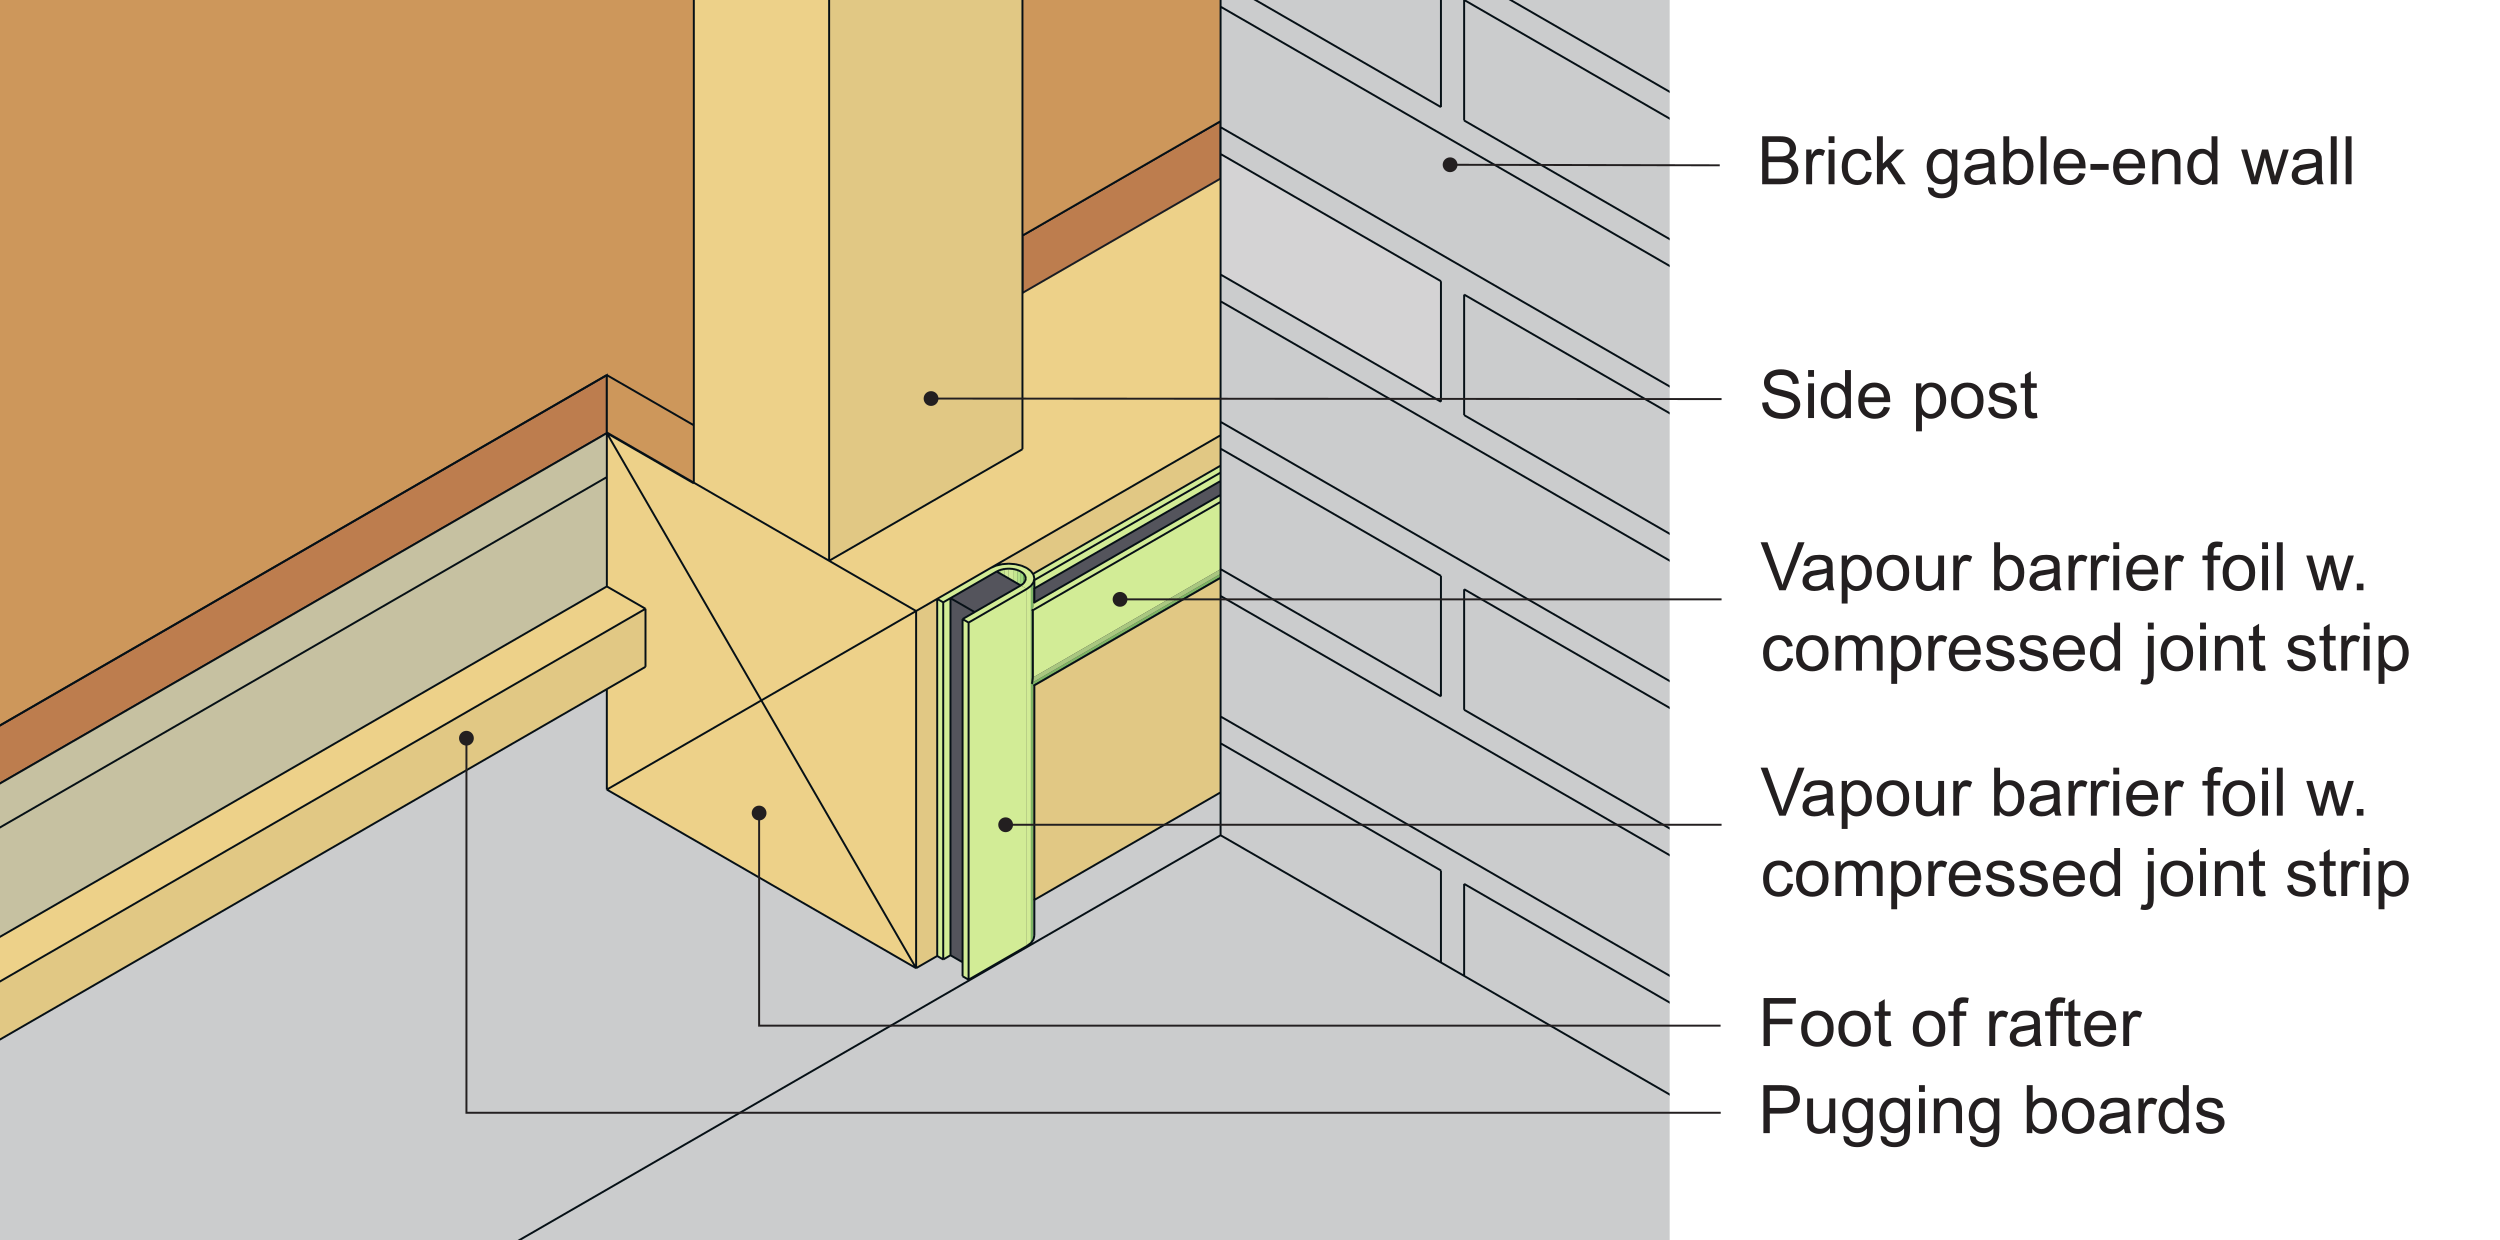 <?xml version="1.0" encoding="UTF-8"?>
<svg xmlns="http://www.w3.org/2000/svg" xmlns:xlink="http://www.w3.org/1999/xlink" width="317.48" height="157.53" viewBox="0 0 317.48 157.53">
<rect x="0" y="0" width="317.48" height="157.53" fill="#333333" stroke="none"/>
<defs>
<g>
<g id="glyph-0-0">
<path d="M 3.219 0 L 5.609 -6.094 L 4.781 -6.094 L 3.141 -1.672 C 3.016 -1.328 2.906 -1 2.812 -0.672 C 2.719 -0.984 2.625 -1.312 2.484 -1.672 L 0.906 -6.094 L 0.031 -6.094 L 2.391 0 Z M 3.219 0 "/>
</g>
<g id="glyph-0-1">
<path d="M 3.594 0 L 4.375 0 C 4.281 -0.172 4.219 -0.344 4.188 -0.531 C 4.156 -0.719 4.141 -1.156 4.141 -1.844 L 4.141 -2.844 C 4.141 -3.172 4.125 -3.406 4.109 -3.531 C 4.047 -3.734 3.984 -3.906 3.875 -4.031 C 3.75 -4.172 3.594 -4.281 3.344 -4.375 C 3.109 -4.469 2.812 -4.5 2.438 -4.5 C 2.047 -4.5 1.719 -4.453 1.422 -4.359 C 1.141 -4.234 0.922 -4.094 0.766 -3.906 C 0.609 -3.719 0.5 -3.453 0.438 -3.141 L 1.172 -3.047 C 1.234 -3.359 1.375 -3.578 1.531 -3.703 C 1.703 -3.828 1.969 -3.891 2.328 -3.891 C 2.688 -3.891 2.984 -3.797 3.172 -3.625 C 3.312 -3.516 3.391 -3.297 3.391 -2.984 C 3.391 -2.969 3.391 -2.906 3.391 -2.797 C 3.094 -2.688 2.656 -2.609 2.047 -2.547 C 1.75 -2.5 1.531 -2.469 1.375 -2.438 C 1.188 -2.375 1 -2.297 0.844 -2.188 C 0.688 -2.078 0.547 -1.922 0.453 -1.75 C 0.359 -1.578 0.312 -1.375 0.312 -1.172 C 0.312 -0.797 0.438 -0.5 0.703 -0.266 C 0.953 -0.031 1.328 0.094 1.812 0.094 C 2.109 0.094 2.391 0.047 2.641 -0.047 C 2.906 -0.156 3.156 -0.312 3.438 -0.547 C 3.469 -0.344 3.516 -0.156 3.594 0 Z M 3.391 -1.938 C 3.391 -1.609 3.344 -1.359 3.25 -1.203 C 3.156 -0.984 2.984 -0.812 2.766 -0.688 C 2.547 -0.547 2.281 -0.5 2 -0.5 C 1.703 -0.5 1.484 -0.562 1.328 -0.688 C 1.188 -0.828 1.109 -0.984 1.109 -1.188 C 1.109 -1.312 1.141 -1.438 1.203 -1.531 C 1.281 -1.656 1.375 -1.719 1.5 -1.781 C 1.625 -1.844 1.859 -1.891 2.156 -1.922 C 2.703 -2 3.109 -2.094 3.391 -2.203 Z M 3.391 -1.938 "/>
</g>
<g id="glyph-0-2">
<path d="M 1.312 1.688 L 1.312 -0.453 C 1.438 -0.297 1.594 -0.172 1.797 -0.062 C 2 0.047 2.219 0.094 2.469 0.094 C 2.812 0.094 3.125 0 3.438 -0.203 C 3.75 -0.375 3.984 -0.656 4.141 -1.016 C 4.297 -1.391 4.391 -1.781 4.391 -2.234 C 4.391 -2.656 4.312 -3.047 4.172 -3.406 C 4.016 -3.75 3.797 -4.016 3.516 -4.219 C 3.234 -4.406 2.906 -4.5 2.516 -4.5 C 2.234 -4.5 1.984 -4.453 1.781 -4.328 C 1.578 -4.219 1.406 -4.047 1.234 -3.828 L 1.234 -4.406 L 0.562 -4.406 L 0.562 1.688 Z M 1.609 -3.469 C 1.859 -3.781 2.141 -3.922 2.453 -3.922 C 2.766 -3.922 3.047 -3.781 3.266 -3.5 C 3.5 -3.219 3.625 -2.812 3.625 -2.25 C 3.625 -1.656 3.5 -1.219 3.266 -0.938 C 3.031 -0.656 2.75 -0.516 2.406 -0.516 C 2.094 -0.516 1.812 -0.656 1.578 -0.922 C 1.344 -1.203 1.234 -1.609 1.234 -2.172 C 1.234 -2.75 1.359 -3.172 1.609 -3.469 Z M 1.609 -3.469 "/>
</g>
<g id="glyph-0-3">
<path d="M 0.844 -0.5 C 1.234 -0.109 1.734 0.094 2.344 0.094 C 2.734 0.094 3.078 0 3.422 -0.172 C 3.734 -0.359 3.984 -0.609 4.156 -0.938 C 4.328 -1.266 4.406 -1.703 4.406 -2.266 C 4.406 -2.969 4.219 -3.516 3.828 -3.906 C 3.453 -4.312 2.953 -4.5 2.344 -4.5 C 1.797 -4.5 1.344 -4.344 0.953 -4.016 C 0.516 -3.625 0.281 -3.016 0.281 -2.203 C 0.281 -1.469 0.469 -0.891 0.844 -0.5 Z M 1.422 -3.469 C 1.672 -3.75 1.969 -3.891 2.344 -3.891 C 2.719 -3.891 3.031 -3.75 3.266 -3.469 C 3.516 -3.188 3.641 -2.766 3.641 -2.234 C 3.641 -1.656 3.516 -1.219 3.266 -0.938 C 3.031 -0.656 2.719 -0.516 2.344 -0.516 C 1.969 -0.516 1.672 -0.656 1.422 -0.938 C 1.172 -1.219 1.047 -1.641 1.047 -2.203 C 1.047 -2.766 1.172 -3.188 1.422 -3.469 Z M 1.422 -3.469 "/>
</g>
<g id="glyph-0-4">
<path d="M 4.109 0 L 4.109 -4.406 L 3.359 -4.406 L 3.359 -2.062 C 3.359 -1.672 3.328 -1.391 3.25 -1.188 C 3.156 -1 3.031 -0.844 2.828 -0.719 C 2.641 -0.609 2.422 -0.547 2.203 -0.547 C 1.969 -0.547 1.781 -0.609 1.625 -0.719 C 1.484 -0.828 1.391 -0.984 1.328 -1.188 C 1.312 -1.312 1.297 -1.578 1.297 -1.969 L 1.297 -4.406 L 0.547 -4.406 L 0.547 -1.688 C 0.547 -1.359 0.562 -1.125 0.594 -0.984 C 0.641 -0.766 0.719 -0.578 0.812 -0.438 C 0.922 -0.281 1.094 -0.156 1.312 -0.062 C 1.547 0.047 1.781 0.094 2.047 0.094 C 2.641 0.094 3.109 -0.156 3.438 -0.656 L 3.438 0 Z M 4.109 0 "/>
</g>
<g id="glyph-0-5">
<path d="M 1.297 0 L 1.297 -2.297 C 1.297 -2.625 1.344 -2.906 1.422 -3.172 C 1.484 -3.344 1.578 -3.484 1.703 -3.594 C 1.828 -3.688 1.984 -3.734 2.141 -3.734 C 2.328 -3.734 2.5 -3.688 2.688 -3.578 L 2.953 -4.266 C 2.688 -4.422 2.438 -4.5 2.188 -4.5 C 2 -4.5 1.844 -4.453 1.703 -4.359 C 1.562 -4.266 1.391 -4.047 1.219 -3.734 L 1.219 -4.406 L 0.547 -4.406 L 0.547 0 Z M 1.297 0 "/>
</g>
<g id="glyph-0-6">
</g>
<g id="glyph-0-7">
<path d="M 1.25 -0.547 C 1.547 -0.125 1.953 0.094 2.469 0.094 C 2.984 0.094 3.438 -0.109 3.812 -0.531 C 4.188 -0.938 4.375 -1.516 4.375 -2.266 C 4.375 -2.594 4.328 -2.891 4.234 -3.172 C 4.156 -3.438 4.031 -3.688 3.875 -3.891 C 3.719 -4.078 3.516 -4.234 3.281 -4.344 C 3.031 -4.453 2.781 -4.5 2.5 -4.5 C 2.016 -4.5 1.609 -4.312 1.297 -3.906 L 1.297 -6.094 L 0.547 -6.094 L 0.547 0 L 1.25 0 Z M 1.594 -3.469 C 1.844 -3.75 2.109 -3.891 2.438 -3.891 C 2.766 -3.891 3.047 -3.75 3.266 -3.484 C 3.5 -3.219 3.609 -2.781 3.609 -2.203 C 3.609 -1.656 3.5 -1.219 3.25 -0.938 C 3.016 -0.656 2.734 -0.516 2.406 -0.516 C 2 -0.516 1.688 -0.719 1.453 -1.094 C 1.312 -1.328 1.234 -1.703 1.234 -2.234 C 1.234 -2.766 1.359 -3.188 1.594 -3.469 Z M 1.594 -3.469 "/>
</g>
<g id="glyph-0-8">
<path d="M 1.312 -5.234 L 1.312 -6.094 L 0.562 -6.094 L 0.562 -5.234 Z M 1.312 0 L 1.312 -4.406 L 0.562 -4.406 L 0.562 0 Z M 1.312 0 "/>
</g>
<g id="glyph-0-9">
<path d="M 3.109 -0.734 C 2.922 -0.594 2.688 -0.516 2.406 -0.516 C 2.047 -0.516 1.734 -0.641 1.484 -0.906 C 1.234 -1.172 1.109 -1.531 1.078 -2.016 L 4.375 -2.016 C 4.375 -2.094 4.375 -2.172 4.375 -2.203 C 4.375 -2.938 4.188 -3.5 3.812 -3.906 C 3.438 -4.297 2.953 -4.5 2.375 -4.5 C 1.766 -4.5 1.266 -4.297 0.891 -3.891 C 0.5 -3.484 0.312 -2.906 0.312 -2.172 C 0.312 -1.453 0.5 -0.906 0.891 -0.5 C 1.266 -0.109 1.766 0.094 2.406 0.094 C 2.922 0.094 3.344 -0.031 3.672 -0.281 C 4 -0.531 4.219 -0.875 4.344 -1.328 L 3.562 -1.422 C 3.453 -1.109 3.312 -0.891 3.109 -0.734 Z M 1.516 -3.547 C 1.75 -3.781 2.031 -3.891 2.375 -3.891 C 2.75 -3.891 3.062 -3.75 3.297 -3.453 C 3.453 -3.266 3.547 -3 3.578 -2.625 L 1.125 -2.625 C 1.141 -3.016 1.281 -3.312 1.516 -3.547 Z M 1.516 -3.547 "/>
</g>
<g id="glyph-0-10">
<path d="M 1.484 0 L 1.484 -3.828 L 2.344 -3.828 L 2.344 -4.406 L 1.484 -4.406 L 1.484 -4.812 C 1.484 -5.078 1.516 -5.266 1.625 -5.359 C 1.719 -5.453 1.875 -5.5 2.094 -5.5 C 2.234 -5.5 2.391 -5.484 2.547 -5.453 L 2.656 -6.109 C 2.391 -6.156 2.172 -6.188 1.953 -6.188 C 1.625 -6.188 1.375 -6.125 1.203 -6.016 C 1.016 -5.891 0.891 -5.734 0.812 -5.547 C 0.766 -5.391 0.734 -5.172 0.734 -4.875 L 0.734 -4.406 L 0.078 -4.406 L 0.078 -3.828 L 0.734 -3.828 L 0.734 0 Z M 1.484 0 "/>
</g>
<g id="glyph-0-11">
<path d="M 1.297 0 L 1.297 -6.094 L 0.547 -6.094 L 0.547 0 Z M 1.297 0 "/>
</g>
<g id="glyph-0-12">
<path d="M 2.156 0 L 3.047 -3.391 L 3.219 -2.641 L 3.922 0 L 4.688 0 L 6.078 -4.406 L 5.344 -4.406 L 4.578 -1.859 L 4.328 -1.016 L 4.109 -1.859 L 3.453 -4.406 L 2.688 -4.406 L 1.984 -1.828 C 1.844 -1.266 1.766 -0.969 1.766 -0.922 L 1.5 -1.875 L 0.797 -4.406 L 0.031 -4.406 L 1.344 0 Z M 2.156 0 "/>
</g>
<g id="glyph-0-13">
<path d="M 1.625 0 L 1.625 -0.844 L 0.781 -0.844 L 0.781 0 Z M 1.625 0 "/>
</g>
<g id="glyph-0-14">
<path d="M 3.062 -0.797 C 2.875 -0.609 2.625 -0.516 2.344 -0.516 C 1.969 -0.516 1.672 -0.656 1.438 -0.922 C 1.219 -1.188 1.109 -1.609 1.109 -2.203 C 1.109 -2.797 1.219 -3.219 1.469 -3.484 C 1.688 -3.75 2 -3.891 2.375 -3.891 C 2.625 -3.891 2.844 -3.812 3.016 -3.672 C 3.188 -3.516 3.312 -3.297 3.391 -3 L 4.109 -3.109 C 4.016 -3.547 3.828 -3.906 3.516 -4.141 C 3.219 -4.391 2.828 -4.5 2.344 -4.5 C 1.969 -4.5 1.609 -4.422 1.297 -4.234 C 0.984 -4.062 0.734 -3.797 0.578 -3.438 C 0.422 -3.078 0.344 -2.656 0.344 -2.188 C 0.344 -1.453 0.531 -0.891 0.891 -0.5 C 1.266 -0.109 1.75 0.094 2.344 0.094 C 2.828 0.094 3.234 -0.047 3.562 -0.328 C 3.891 -0.625 4.094 -1.016 4.172 -1.516 L 3.438 -1.609 C 3.391 -1.234 3.266 -0.969 3.062 -0.797 Z M 3.062 -0.797 "/>
</g>
<g id="glyph-0-15">
<path d="M 1.312 0 L 1.312 -2.281 C 1.312 -2.688 1.344 -2.984 1.422 -3.203 C 1.516 -3.422 1.641 -3.578 1.812 -3.688 C 2 -3.797 2.188 -3.859 2.391 -3.859 C 2.672 -3.859 2.875 -3.781 2.984 -3.609 C 3.125 -3.438 3.172 -3.203 3.172 -2.859 L 3.172 0 L 3.922 0 L 3.922 -2.562 C 3.922 -3.016 4.031 -3.344 4.234 -3.547 C 4.438 -3.75 4.703 -3.859 5 -3.859 C 5.188 -3.859 5.328 -3.812 5.453 -3.734 C 5.578 -3.656 5.672 -3.547 5.719 -3.422 C 5.766 -3.297 5.797 -3.078 5.797 -2.781 L 5.797 0 L 6.547 0 L 6.547 -3.031 C 6.547 -3.531 6.422 -3.906 6.188 -4.141 C 5.953 -4.391 5.625 -4.5 5.172 -4.5 C 4.609 -4.5 4.156 -4.25 3.812 -3.734 C 3.719 -3.984 3.578 -4.172 3.359 -4.297 C 3.156 -4.438 2.891 -4.5 2.562 -4.5 C 2.266 -4.5 2.016 -4.438 1.781 -4.312 C 1.562 -4.172 1.375 -4 1.234 -3.797 L 1.234 -4.406 L 0.562 -4.406 L 0.562 0 Z M 1.312 0 "/>
</g>
<g id="glyph-0-16">
<path d="M 0.844 -0.266 C 1.141 -0.031 1.578 0.094 2.156 0.094 C 2.5 0.094 2.812 0.031 3.078 -0.078 C 3.359 -0.203 3.562 -0.375 3.703 -0.594 C 3.844 -0.812 3.922 -1.047 3.922 -1.297 C 3.922 -1.562 3.875 -1.766 3.75 -1.938 C 3.625 -2.109 3.453 -2.234 3.25 -2.328 C 3.047 -2.406 2.672 -2.531 2.156 -2.672 C 1.781 -2.766 1.562 -2.844 1.484 -2.859 C 1.359 -2.922 1.266 -2.984 1.203 -3.062 C 1.141 -3.141 1.109 -3.234 1.109 -3.328 C 1.109 -3.469 1.188 -3.609 1.328 -3.719 C 1.484 -3.828 1.719 -3.891 2.062 -3.891 C 2.359 -3.891 2.578 -3.828 2.734 -3.703 C 2.906 -3.562 2.984 -3.391 3.031 -3.156 L 3.75 -3.266 C 3.703 -3.547 3.625 -3.781 3.5 -3.953 C 3.375 -4.125 3.172 -4.266 2.922 -4.359 C 2.656 -4.453 2.359 -4.5 2.016 -4.5 C 1.781 -4.5 1.562 -4.484 1.375 -4.422 C 1.172 -4.359 1.016 -4.281 0.891 -4.203 C 0.734 -4.094 0.609 -3.953 0.531 -3.781 C 0.438 -3.609 0.391 -3.438 0.391 -3.234 C 0.391 -3.031 0.438 -2.828 0.547 -2.641 C 0.656 -2.469 0.828 -2.328 1.031 -2.234 C 1.25 -2.125 1.625 -2 2.172 -1.875 C 2.578 -1.766 2.828 -1.688 2.938 -1.609 C 3.078 -1.516 3.156 -1.391 3.156 -1.219 C 3.156 -1.031 3.078 -0.859 2.922 -0.734 C 2.75 -0.594 2.484 -0.516 2.156 -0.516 C 1.797 -0.516 1.531 -0.594 1.344 -0.75 C 1.172 -0.906 1.047 -1.141 1 -1.438 L 0.266 -1.312 C 0.344 -0.844 0.531 -0.5 0.844 -0.266 Z M 0.844 -0.266 "/>
</g>
<g id="glyph-0-17">
<path d="M 4.109 0 L 4.109 -6.094 L 3.359 -6.094 L 3.359 -3.891 C 3.234 -4.078 3.062 -4.219 2.844 -4.328 C 2.641 -4.453 2.406 -4.5 2.141 -4.5 C 1.781 -4.5 1.453 -4.406 1.156 -4.219 C 0.859 -4.031 0.641 -3.75 0.5 -3.406 C 0.359 -3.047 0.281 -2.641 0.281 -2.203 C 0.281 -1.75 0.359 -1.344 0.531 -1 C 0.688 -0.656 0.906 -0.391 1.203 -0.203 C 1.5 0 1.828 0.094 2.172 0.094 C 2.719 0.094 3.125 -0.125 3.406 -0.562 L 3.406 0 Z M 1.375 -3.469 C 1.609 -3.75 1.875 -3.891 2.219 -3.891 C 2.562 -3.891 2.844 -3.734 3.078 -3.453 C 3.312 -3.172 3.422 -2.734 3.422 -2.141 C 3.422 -1.594 3.312 -1.188 3.078 -0.922 C 2.859 -0.656 2.578 -0.516 2.25 -0.516 C 1.922 -0.516 1.641 -0.656 1.406 -0.938 C 1.172 -1.219 1.047 -1.641 1.047 -2.203 C 1.047 -2.781 1.156 -3.203 1.375 -3.469 Z M 1.375 -3.469 "/>
</g>
<g id="glyph-0-18">
<path d="M 1.297 -5.219 L 1.297 -6.094 L 0.547 -6.094 L 0.547 -5.219 Z M 0.203 1.781 C 0.609 1.781 0.906 1.656 1.094 1.375 C 1.234 1.156 1.297 0.781 1.297 0.234 L 1.297 -4.406 L 0.547 -4.406 L 0.547 0.219 C 0.547 0.625 0.516 0.875 0.438 0.984 C 0.359 1.078 0.25 1.125 0.109 1.125 C 0.016 1.125 -0.109 1.109 -0.25 1.078 L -0.391 1.703 C -0.203 1.766 -0.016 1.781 0.203 1.781 Z M 0.203 1.781 "/>
</g>
<g id="glyph-0-19">
<path d="M 1.312 0 L 1.312 -2.406 C 1.312 -2.969 1.422 -3.359 1.656 -3.547 C 1.891 -3.75 2.156 -3.859 2.469 -3.859 C 2.672 -3.859 2.844 -3.812 2.984 -3.719 C 3.141 -3.641 3.25 -3.516 3.312 -3.359 C 3.359 -3.219 3.391 -2.984 3.391 -2.672 L 3.391 0 L 4.141 0 L 4.141 -2.719 C 4.141 -3.047 4.125 -3.297 4.094 -3.438 C 4.047 -3.641 3.984 -3.828 3.875 -3.984 C 3.75 -4.141 3.594 -4.266 3.359 -4.359 C 3.141 -4.453 2.906 -4.5 2.641 -4.5 C 2.016 -4.5 1.562 -4.266 1.234 -3.781 L 1.234 -4.406 L 0.562 -4.406 L 0.562 0 Z M 1.312 0 "/>
</g>
<g id="glyph-0-20">
<path d="M 1.859 -0.641 C 1.75 -0.641 1.672 -0.656 1.609 -0.688 C 1.547 -0.734 1.5 -0.781 1.484 -0.844 C 1.453 -0.906 1.438 -1.031 1.438 -1.25 L 1.438 -3.828 L 2.188 -3.828 L 2.188 -4.406 L 1.438 -4.406 L 1.438 -5.953 L 0.688 -5.5 L 0.688 -4.406 L 0.141 -4.406 L 0.141 -3.828 L 0.688 -3.828 L 0.688 -1.297 C 0.688 -0.844 0.719 -0.547 0.781 -0.406 C 0.844 -0.266 0.938 -0.156 1.094 -0.062 C 1.234 0.016 1.453 0.062 1.719 0.062 C 1.891 0.062 2.078 0.031 2.281 -0.016 L 2.188 -0.656 C 2.047 -0.641 1.938 -0.641 1.859 -0.641 Z M 1.859 -0.641 "/>
</g>
<g id="glyph-0-21">
<path d="M 0.719 -0.859 C 0.938 -0.547 1.219 -0.297 1.594 -0.141 C 1.969 0.031 2.438 0.109 2.984 0.109 C 3.422 0.109 3.812 0.031 4.141 -0.141 C 4.5 -0.297 4.766 -0.516 4.953 -0.797 C 5.141 -1.094 5.234 -1.391 5.234 -1.719 C 5.234 -2.047 5.141 -2.328 4.969 -2.578 C 4.797 -2.828 4.547 -3.031 4.188 -3.203 C 3.953 -3.312 3.5 -3.438 2.844 -3.594 C 2.188 -3.734 1.781 -3.875 1.625 -4.016 C 1.469 -4.172 1.391 -4.344 1.391 -4.562 C 1.391 -4.812 1.5 -5.031 1.719 -5.203 C 1.953 -5.375 2.297 -5.469 2.797 -5.469 C 3.266 -5.469 3.609 -5.375 3.844 -5.172 C 4.094 -4.984 4.234 -4.688 4.281 -4.312 L 5.047 -4.375 C 5.031 -4.719 4.938 -5.047 4.75 -5.328 C 4.562 -5.609 4.297 -5.828 3.953 -5.969 C 3.609 -6.109 3.219 -6.188 2.766 -6.188 C 2.359 -6.188 1.984 -6.125 1.656 -5.984 C 1.312 -5.844 1.047 -5.641 0.891 -5.375 C 0.703 -5.094 0.625 -4.812 0.625 -4.5 C 0.625 -4.219 0.688 -3.984 0.828 -3.75 C 0.984 -3.531 1.188 -3.328 1.484 -3.172 C 1.703 -3.062 2.094 -2.938 2.656 -2.812 C 3.219 -2.672 3.578 -2.562 3.734 -2.5 C 4 -2.406 4.172 -2.281 4.281 -2.156 C 4.391 -2 4.453 -1.844 4.453 -1.656 C 4.453 -1.469 4.391 -1.281 4.281 -1.125 C 4.172 -0.969 4 -0.844 3.75 -0.75 C 3.516 -0.656 3.25 -0.609 2.938 -0.609 C 2.594 -0.609 2.281 -0.672 2.016 -0.797 C 1.734 -0.922 1.531 -1.078 1.406 -1.266 C 1.266 -1.469 1.188 -1.719 1.141 -2.016 L 0.391 -1.953 C 0.406 -1.547 0.516 -1.188 0.719 -0.859 Z M 0.719 -0.859 "/>
</g>
<g id="glyph-0-22">
<path d="M 2.938 0 C 3.328 0 3.656 -0.031 3.922 -0.109 C 4.188 -0.172 4.406 -0.266 4.594 -0.406 C 4.766 -0.531 4.922 -0.719 5.047 -0.969 C 5.156 -1.219 5.219 -1.484 5.219 -1.766 C 5.219 -2.109 5.109 -2.422 4.922 -2.688 C 4.719 -2.953 4.438 -3.125 4.078 -3.234 C 4.359 -3.391 4.578 -3.562 4.703 -3.797 C 4.859 -4.016 4.922 -4.266 4.922 -4.531 C 4.922 -4.812 4.844 -5.078 4.688 -5.328 C 4.516 -5.578 4.297 -5.781 4.016 -5.906 C 3.734 -6.031 3.359 -6.094 2.906 -6.094 L 0.625 -6.094 L 0.625 0 Z M 1.422 -5.375 L 2.641 -5.375 C 3.078 -5.375 3.391 -5.344 3.562 -5.281 C 3.75 -5.234 3.891 -5.125 3.984 -4.969 C 4.078 -4.812 4.125 -4.641 4.125 -4.438 C 4.125 -4.219 4.078 -4.047 3.984 -3.906 C 3.875 -3.75 3.719 -3.656 3.516 -3.594 C 3.359 -3.547 3.109 -3.531 2.75 -3.531 L 1.422 -3.531 Z M 1.422 -2.812 L 2.844 -2.812 C 3.219 -2.812 3.516 -2.781 3.719 -2.719 C 3.938 -2.641 4.094 -2.531 4.203 -2.359 C 4.328 -2.188 4.391 -1.984 4.391 -1.766 C 4.391 -1.578 4.344 -1.391 4.266 -1.25 C 4.188 -1.094 4.078 -0.984 3.969 -0.906 C 3.828 -0.828 3.688 -0.781 3.5 -0.734 C 3.391 -0.719 3.203 -0.719 2.938 -0.719 L 1.422 -0.719 Z M 1.422 -2.812 "/>
</g>
<g id="glyph-0-23">
<path d="M 1.312 0 L 1.312 -1.75 L 1.828 -2.25 L 3.297 0 L 4.219 0 L 2.359 -2.766 L 4.047 -4.406 L 3.078 -4.406 L 1.312 -2.625 L 1.312 -6.094 L 0.562 -6.094 L 0.562 0 Z M 1.312 0 "/>
</g>
<g id="glyph-0-24">
<path d="M 0.891 1.422 C 1.219 1.672 1.641 1.781 2.172 1.781 C 2.609 1.781 2.984 1.703 3.281 1.531 C 3.594 1.375 3.812 1.141 3.938 0.859 C 4.094 0.562 4.156 0.078 4.156 -0.609 L 4.156 -4.406 L 3.469 -4.406 L 3.469 -3.875 C 3.125 -4.297 2.703 -4.5 2.172 -4.5 C 1.797 -4.5 1.453 -4.406 1.172 -4.219 C 0.875 -4.016 0.656 -3.75 0.5 -3.391 C 0.344 -3.031 0.266 -2.656 0.266 -2.234 C 0.266 -1.609 0.438 -1.094 0.766 -0.656 C 1.109 -0.219 1.578 0 2.172 0 C 2.656 0 3.062 -0.203 3.406 -0.578 C 3.406 -0.094 3.391 0.234 3.344 0.375 C 3.281 0.625 3.156 0.812 2.953 0.953 C 2.766 1.094 2.5 1.172 2.156 1.172 C 1.844 1.172 1.578 1.094 1.406 0.953 C 1.266 0.859 1.172 0.688 1.141 0.469 L 0.422 0.359 C 0.422 0.844 0.562 1.203 0.891 1.422 Z M 1.391 -3.469 C 1.609 -3.75 1.891 -3.891 2.234 -3.891 C 2.562 -3.891 2.859 -3.75 3.109 -3.469 C 3.344 -3.203 3.453 -2.797 3.453 -2.25 C 3.453 -1.688 3.344 -1.281 3.109 -1.016 C 2.875 -0.75 2.578 -0.625 2.25 -0.625 C 1.891 -0.625 1.609 -0.75 1.375 -1.016 C 1.141 -1.281 1.031 -1.703 1.031 -2.281 C 1.031 -2.812 1.156 -3.219 1.391 -3.469 Z M 1.391 -3.469 "/>
</g>
<g id="glyph-0-25">
<path d="M 2.578 -1.828 L 2.578 -2.578 L 0.266 -2.578 L 0.266 -1.828 Z M 2.578 -1.828 "/>
</g>
<g id="glyph-0-26">
<path d="M 1.5 0 L 1.5 -2.766 L 4.359 -2.766 L 4.359 -3.469 L 1.5 -3.469 L 1.5 -5.375 L 4.797 -5.375 L 4.797 -6.094 L 0.703 -6.094 L 0.703 0 Z M 1.5 0 "/>
</g>
<g id="glyph-0-27">
<path d="M 1.469 0 L 1.469 -2.484 L 3.031 -2.484 C 3.891 -2.484 4.484 -2.656 4.812 -3.016 C 5.141 -3.375 5.297 -3.812 5.297 -4.328 C 5.297 -4.625 5.25 -4.906 5.109 -5.156 C 5 -5.406 4.844 -5.609 4.625 -5.75 C 4.422 -5.875 4.188 -5.969 3.875 -6.031 C 3.656 -6.062 3.359 -6.094 2.953 -6.094 L 0.656 -6.094 L 0.656 0 Z M 1.469 -5.375 L 3.016 -5.375 C 3.391 -5.375 3.641 -5.359 3.766 -5.328 C 3.984 -5.266 4.141 -5.141 4.281 -4.953 C 4.406 -4.781 4.469 -4.562 4.469 -4.297 C 4.469 -3.953 4.359 -3.688 4.141 -3.484 C 3.922 -3.297 3.547 -3.203 3.031 -3.203 L 1.469 -3.203 Z M 1.469 -5.375 "/>
</g>
</g>
<clipPath id="clip-0">
<path clip-rule="nonzero" d="M 0 0 L 89 0 L 89 157.531 L 0 157.531 Z M 0 0 "/>
</clipPath>
<clipPath id="clip-1">
<path clip-rule="nonzero" d="M 0 47 L 78 47 L 78 157.531 L 0 157.531 Z M 0 47 "/>
</clipPath>
<clipPath id="clip-2">
<path clip-rule="nonzero" d="M 0 44 L 81 44 L 81 157.531 L 0 157.531 Z M 0 44 "/>
</clipPath>
<clipPath id="clip-3">
<path clip-rule="nonzero" d="M 0 55 L 78 55 L 78 157.531 L 0 157.531 Z M 0 55 "/>
</clipPath>
<clipPath id="clip-4">
<path clip-rule="nonzero" d="M 0 60 L 78 60 L 78 157.531 L 0 157.531 Z M 0 60 "/>
</clipPath>
<clipPath id="clip-5">
<path clip-rule="nonzero" d="M 0 74 L 82 74 L 82 157.531 L 0 157.531 Z M 0 74 "/>
</clipPath>
<clipPath id="clip-6">
<path clip-rule="nonzero" d="M 0 77 L 82 77 L 82 157.531 L 0 157.531 Z M 0 77 "/>
</clipPath>
<clipPath id="clip-7">
<path clip-rule="nonzero" d="M 0 87 L 156 87 L 156 157.531 L 0 157.531 Z M 0 87 "/>
</clipPath>
<clipPath id="clip-8">
<path clip-rule="nonzero" d="M 185 112 L 244 112 L 244 157.531 L 185 157.531 Z M 185 112 "/>
</clipPath>
<clipPath id="clip-9">
<path clip-rule="nonzero" d="M 0 106 L 244 106 L 244 157.531 L 0 157.531 Z M 0 106 "/>
</clipPath>
<clipPath id="clip-10">
<path clip-rule="nonzero" d="M 212 0 L 317.48 0 L 317.48 157.531 L 212 157.531 Z M 212 0 "/>
</clipPath>
</defs>
<g clip-path="url(#clip-0)">
<path fill-rule="nonzero" fill="rgb(80.186%, 59.015%, 35.802%)" fill-opacity="1" d="M -114.91 -238.301 L 88.109 -121.09 L 88.109 54.008 L 77.062 47.633 L -283.066 255.555 L -283.066 17.441 L -129.148 -71.422 L -129.148 -71.508 L -139.383 -77.418 L -114.91 -91.551 L -104.598 -85.598 L 16.652 -155.602 L 16.652 -155.684 L -114.91 -231.645 L -114.91 -238.301 "/>
</g>
<g clip-path="url(#clip-1)">
<path fill-rule="nonzero" fill="rgb(73.9%, 48.97%, 30.675%)" fill-opacity="1" d="M -283.066 255.555 L 77.062 47.633 L 77.062 55.004 L -283.066 262.922 L -283.066 255.555 "/>
</g>
<g clip-path="url(#clip-2)">
<path fill="none" stroke-width="2.5" stroke-linecap="butt" stroke-linejoin="miter" stroke="rgb(10.097%, 11.101%, 13.94%)" stroke-opacity="1" stroke-miterlimit="10" d="M -2830.664 -980.247 L 770.625 1098.972 L 770.625 1025.261 L -2830.664 -1053.919 Z M -2830.664 -980.247 " transform="matrix(0.1, 0, 0, -0.1, 0, 157.53)"/>
</g>
<g clip-path="url(#clip-3)">
<path fill-rule="nonzero" fill="rgb(77.647%, 75.456%, 63.177%)" fill-opacity="1" d="M -283.066 262.922 L 77.062 55.004 L 77.062 60.586 L -283.066 268.508 L -283.066 262.922 "/>
</g>
<g clip-path="url(#clip-4)">
<path fill-rule="nonzero" fill="rgb(77.647%, 75.456%, 63.177%)" fill-opacity="1" d="M -283.066 268.508 L 77.062 60.586 L 77.066 74.473 L -283.066 282.395 L -283.066 268.508 "/>
</g>
<g clip-path="url(#clip-5)">
<path fill-rule="nonzero" fill="rgb(92.743%, 81.888%, 53.874%)" fill-opacity="1" d="M -283.066 282.395 L 77.066 74.473 L 81.973 77.309 L -283.066 288.066 L -283.066 282.395 "/>
</g>
<path fill-rule="nonzero" fill="rgb(92.743%, 81.888%, 53.874%)" fill-opacity="1" d="M 81.973 77.309 L 77.066 74.473 L 77.062 60.586 L 77.062 55.004 L 96.684 88.945 L 77.062 100.27 L 77.062 87.516 L 81.973 84.68 L 81.973 77.309 "/>
<g clip-path="url(#clip-6)">
<path fill-rule="nonzero" fill="rgb(88.037%, 78.186%, 51.642%)" fill-opacity="1" d="M 81.973 77.309 L 81.973 84.68 L 77.062 87.516 L -283.066 295.434 L -283.066 288.066 L 81.973 77.309 "/>
</g>
<path fill-rule="nonzero" fill="rgb(80.186%, 59.015%, 35.802%)" fill-opacity="1" d="M 77.062 47.633 L 88.109 54.008 L 88.109 61.293 L 77.062 54.918 L 77.062 47.633 "/>
<g clip-path="url(#clip-7)">
<path fill-rule="nonzero" fill="rgb(79.37%, 79.8%, 80.096%)" fill-opacity="1" d="M 77.062 87.516 L 77.062 100.27 L 116.34 122.949 L 119.02 121.402 L 119.781 121.848 L 120.703 121.312 L 122.238 122.199 L 122.238 123.973 L 123.004 124.414 L 130.398 120.145 L 130.918 119.758 L 131.242 119.305 L 131.355 118.816 L 131.355 114.281 L 155.004 100.625 L 155.004 106.07 L -283.066 358.992 L -283.066 295.434 L 77.062 87.516 "/>
</g>
<path fill-rule="nonzero" fill="rgb(92.743%, 81.888%, 53.874%)" fill-opacity="1" d="M 116.34 122.949 L 77.062 100.27 L 96.684 88.945 L 116.34 122.949 "/>
<path fill-rule="nonzero" fill="rgb(88.037%, 78.186%, 51.642%)" fill-opacity="1" d="M 119.02 121.402 L 116.34 122.949 L 116.34 77.594 L 119.016 76.051 L 119.02 121.402 "/>
<path fill-rule="nonzero" fill="rgb(82.153%, 92.245%, 58.708%)" fill-opacity="1" d="M 119.781 121.848 L 119.02 121.402 L 119.016 76.051 L 119.781 76.492 L 119.781 121.848 "/>
<path fill-rule="nonzero" fill="rgb(82.153%, 92.245%, 58.708%)" fill-opacity="1" d="M 120.703 121.312 L 119.781 121.848 L 119.781 76.492 L 120.703 75.961 L 120.703 121.312 "/>
<path fill-rule="nonzero" fill="rgb(32.867%, 33.133%, 36.084%)" fill-opacity="1" d="M 122.238 122.199 L 120.703 121.312 L 120.703 75.961 L 123.773 77.73 L 122.238 78.617 L 122.238 122.199 "/>
<path fill-rule="nonzero" fill="rgb(82.153%, 92.245%, 58.708%)" fill-opacity="1" d="M 123.004 124.414 L 122.238 123.973 L 122.238 78.617 L 123.004 79.062 L 123.004 124.414 "/>
<path fill-rule="nonzero" fill="rgb(82.153%, 92.245%, 58.708%)" fill-opacity="1" d="M 130.918 119.758 L 130.398 120.145 L 130.398 74.793 L 130.918 74.402 L 130.918 119.758 "/>
<path fill-rule="nonzero" fill="rgb(49.101%, 70.636%, 39.45%)" fill-opacity="1" d="M 131.242 119.305 L 130.918 119.758 L 130.918 74.402 L 131.242 73.949 L 131.242 77.098 L 131.02 77.41 L 131.02 86.836 L 131.242 86.965 L 131.242 119.305 "/>
<path fill-rule="nonzero" fill="rgb(49.101%, 70.636%, 39.45%)" fill-opacity="1" d="M 131.242 86.965 L 131.02 86.836 L 131.09 86.68 L 155.004 72.871 L 155.004 73.246 L 131.242 86.965 "/>
<path fill-rule="nonzero" fill="rgb(82.153%, 92.245%, 58.708%)" fill-opacity="1" d="M 131.02 77.41 L 131.242 77.098 L 131.242 76.566 L 131.355 76.504 L 155.004 62.848 L 155.004 63.734 L 131.164 77.496 L 131.02 77.41 "/>
<path fill-rule="nonzero" fill="rgb(65.869%, 86.749%, 51.729%)" fill-opacity="1" d="M 131.02 85.949 L 131.02 77.41 L 131.164 77.496 L 131.168 86.035 L 131.02 85.949 "/>
<path fill-rule="nonzero" fill="rgb(65.869%, 86.749%, 51.729%)" fill-opacity="1" d="M 131.02 86.836 L 131.02 85.949 L 131.168 86.035 L 131.09 86.68 L 131.02 86.836 "/>
<path fill-rule="nonzero" fill="rgb(79.37%, 79.8%, 80.096%)" fill-opacity="1" d="M 131.355 118.816 L 131.242 119.305 L 131.242 114.344 L 131.355 114.281 L 131.355 118.816 "/>
<path fill-rule="nonzero" fill="rgb(82.153%, 92.245%, 58.708%)" fill-opacity="1" d="M 130.398 74.793 L 130.398 120.145 L 123.004 124.414 L 123.004 79.062 L 130.398 74.793 "/>
<path fill-rule="nonzero" fill="rgb(32.867%, 33.133%, 36.084%)" fill-opacity="1" d="M 123.773 77.73 L 120.703 75.961 L 126.562 72.578 L 127.016 72.836 L 127.535 73.137 L 128.102 73.461 L 128.66 73.785 L 129.184 74.09 L 129.633 74.348 L 123.773 77.73 "/>
<path fill-rule="nonzero" fill="rgb(82.153%, 92.245%, 58.708%)" fill-opacity="1" d="M 123.773 77.73 L 129.633 74.348 L 130.398 74.793 L 123.004 79.062 L 122.238 78.617 L 123.773 77.73 "/>
<path fill-rule="nonzero" fill="rgb(82.153%, 92.245%, 58.708%)" fill-opacity="1" d="M 119.781 76.492 L 119.016 76.051 L 125.797 72.133 L 126.473 71.836 L 127.258 71.648 L 128.102 71.582 L 128.941 71.648 L 129.727 71.836 L 130.398 72.133 L 130.918 72.523 L 131.18 72.887 L 131.242 72.977 L 131.355 73.461 L 131.301 73.699 L 131.242 73.949 L 130.918 74.402 L 130.398 74.793 L 129.633 74.348 L 129.977 74.09 L 130.195 73.785 L 130.27 73.461 L 130.195 73.137 L 129.977 72.836 L 129.633 72.578 L 129.184 72.379 L 128.66 72.254 L 128.102 72.211 L 127.535 72.254 L 127.016 72.379 L 126.562 72.578 L 120.703 75.961 L 119.781 76.492 "/>
<path fill-rule="nonzero" fill="rgb(88.037%, 78.186%, 51.642%)" fill-opacity="1" d="M 126.473 71.836 L 125.797 72.133 L 155.004 55.27 L 155.004 59.129 L 131.18 72.887 L 130.918 72.523 L 130.398 72.133 L 129.727 71.836 L 128.941 71.648 L 128.102 71.582 L 127.258 71.648 L 126.473 71.836 "/>
<path fill-rule="nonzero" fill="rgb(82.153%, 92.245%, 58.708%)" fill-opacity="1" d="M 131.18 72.887 L 155.004 59.129 L 155.004 60.016 L 131.355 73.668 L 131.355 73.461 L 131.242 72.977 L 131.18 72.887 "/>
<path fill-rule="nonzero" fill="rgb(92.743%, 81.888%, 53.874%)" fill-opacity="1" d="M 125.797 72.133 L 119.016 76.051 L 116.34 77.594 L 105.293 71.215 L 129.844 57.043 L 129.844 37.199 L 155.004 22.672 L 155.004 55.27 L 125.797 72.133 "/>
<path fill-rule="nonzero" fill="rgb(73.9%, 48.97%, 30.675%)" fill-opacity="1" d="M 155.004 22.672 L 129.844 37.199 L 129.844 29.914 L 155.004 15.387 L 155.004 22.672 "/>
<path fill="none" stroke-width="2.5" stroke-linecap="butt" stroke-linejoin="miter" stroke="rgb(10.097%, 11.101%, 13.94%)" stroke-opacity="1" stroke-miterlimit="10" d="M 1550.039 1348.581 L 1298.438 1203.308 L 1298.438 1276.159 L 1550.039 1421.433 Z M 1550.039 1348.581 " transform="matrix(0.1, 0, 0, -0.1, 0, 157.53)"/>
<path fill-rule="nonzero" fill="rgb(80.186%, 59.015%, 35.802%)" fill-opacity="1" d="M 155.004 15.387 L 129.844 29.914 L 129.844 -96.996 L 155.004 -82.469 L 155.004 15.387 "/>
<path fill-rule="nonzero" fill="rgb(79.37%, 79.8%, 80.096%)" fill-opacity="1" d="M 155.004 -36.57 L 155.004 -39.969 L 182.988 -23.816 L 182.988 -39.125 L 155.004 -55.281 L 155.004 -58.68 L 213.922 -24.664 L 213.922 -39.973 L 155.004 -73.988 L 155.004 -77.391 L 182.988 -61.234 L 182.988 -76.539 L 155.004 -92.695 L 155.004 -96.098 L 213.922 -62.082 L 213.922 -77.391 L 155.004 -111.406 L 155.004 -114.809 L 182.988 -98.652 L 182.988 -113.957 L 155.004 -130.113 L 155.004 -133.516 L 213.922 -99.5 L 213.922 -117.5 L 216.867 -115.801 L 216.867 -97.801 L 243.379 -82.492 L 243.379 -79.09 L 185.934 -112.258 L 185.934 -96.949 L 243.379 -63.785 L 243.379 -60.383 L 216.867 -75.688 L 216.867 -60.383 L 243.379 -45.074 L 243.379 -41.676 L 185.934 -74.84 L 185.934 -59.531 L 243.379 -26.367 L 243.379 -22.965 L 216.867 -38.27 L 216.867 -22.965 L 243.379 -7.656 L 243.379 -4.258 L 185.934 -37.422 L 185.934 -22.117 L 243.379 11.051 L 243.379 14.453 L 216.867 -0.855 L 216.867 14.453 L 243.379 29.758 L 243.379 33.16 L 185.934 -0.008 L 185.934 15.301 L 243.379 48.469 L 243.379 51.867 L 216.867 36.562 L 216.867 51.867 L 243.379 67.176 L 243.379 70.578 L 185.934 37.41 L 185.934 52.719 L 243.379 85.887 L 243.379 89.285 L 216.867 73.98 L 216.867 89.285 L 243.379 104.594 L 243.379 107.996 L 185.934 74.828 L 185.934 90.137 L 243.379 123.305 L 243.379 126.703 L 216.867 111.398 L 216.867 126.703 L 243.379 142.012 L 243.379 145.414 L 185.934 112.246 L 185.934 123.93 L 182.988 122.227 L 182.988 110.547 L 155.004 94.391 L 155.004 90.988 L 213.922 125.004 L 213.922 109.695 L 155.004 75.68 L 155.004 72.273 L 182.988 88.434 L 182.988 73.129 L 155.004 56.973 L 155.004 53.57 L 213.922 87.586 L 213.922 72.281 L 155.004 38.262 L 155.004 34.863 L 182.988 51.02 L 182.988 35.711 L 155.004 19.555 L 155.004 16.152 L 213.922 50.168 L 213.922 34.863 L 155.004 0.848 L 155.004 -2.555 L 182.988 13.602 L 182.988 -1.707 L 155.004 -17.863 L 155.004 -21.262 L 213.922 12.75 L 213.922 -2.555 L 155.004 -36.57 "/>
<path fill-rule="nonzero" fill="rgb(70.265%, 88.211%, 53.212%)" fill-opacity="1" d="M 126.562 72.578 L 127.016 72.379 L 127.016 72.836 L 126.562 72.578 "/>
<path fill-rule="nonzero" fill="rgb(76.833%, 90.431%, 56.093%)" fill-opacity="1" d="M 127.016 72.836 L 127.016 72.379 L 127.535 72.254 L 127.535 73.137 L 127.016 72.836 "/>
<path fill-rule="nonzero" fill="rgb(81.641%, 92.142%, 59.895%)" fill-opacity="1" d="M 127.535 73.137 L 127.535 72.254 L 128.102 72.211 L 128.102 73.461 L 127.535 73.137 "/>
<path fill-rule="nonzero" fill="rgb(81.641%, 92.142%, 59.895%)" fill-opacity="1" d="M 128.102 73.461 L 128.102 72.211 L 128.66 72.254 L 128.66 73.785 L 128.102 73.461 "/>
<path fill-rule="nonzero" fill="rgb(76.833%, 90.431%, 56.093%)" fill-opacity="1" d="M 128.66 73.785 L 128.66 72.254 L 129.184 72.379 L 129.184 74.09 L 128.66 73.785 "/>
<path fill-rule="nonzero" fill="rgb(70.265%, 88.211%, 53.212%)" fill-opacity="1" d="M 129.184 74.09 L 129.184 72.379 L 129.633 72.578 L 129.633 74.348 L 129.184 74.09 "/>
<path fill-rule="nonzero" fill="rgb(60.327%, 84.825%, 48.167%)" fill-opacity="1" d="M 129.633 74.348 L 129.633 72.578 L 129.977 72.836 L 129.977 74.09 L 129.633 74.348 "/>
<path fill-rule="nonzero" fill="rgb(49.101%, 70.636%, 39.45%)" fill-opacity="1" d="M 129.977 74.09 L 129.977 72.836 L 130.195 73.137 L 130.195 73.785 L 129.977 74.09 "/>
<path fill-rule="nonzero" fill="rgb(36.208%, 52.386%, 29.79%)" fill-opacity="1" d="M 130.195 73.785 L 130.195 73.137 L 130.27 73.461 L 130.195 73.785 "/>
<path fill-rule="nonzero" fill="rgb(82.153%, 92.245%, 58.708%)" fill-opacity="1" d="M 131.164 77.496 L 155.004 63.734 L 155.004 72.273 L 131.168 86.035 L 131.164 77.496 "/>
<path fill-rule="nonzero" fill="rgb(66.382%, 77.884%, 50.378%)" fill-opacity="1" d="M 131.09 86.68 L 131.168 86.035 L 155.004 72.273 L 155.004 72.871 L 131.09 86.68 "/>
<path fill-rule="nonzero" fill="rgb(36.208%, 52.386%, 29.79%)" fill-opacity="1" d="M 131.242 86.965 L 155.004 73.246 L 155.004 73.375 L 131.355 87.031 L 131.242 87.094 L 131.242 86.965 "/>
<path fill-rule="nonzero" fill="rgb(92.743%, 81.888%, 53.874%)" fill-opacity="1" d="M 116.34 77.594 L 116.34 122.949 L 96.684 88.945 L 116.34 77.594 "/>
<path fill-rule="nonzero" fill="rgb(88.205%, 77.988%, 45.544%)" fill-opacity="1" d="M 77.062 55.004 L 77.062 54.918 L 88.109 61.293 L 88.109 61.379 L 77.062 55.004 "/>
<path fill-rule="nonzero" fill="rgb(92.743%, 81.888%, 53.874%)" fill-opacity="1" d="M 77.062 55.004 L 88.109 61.379 L 88.109 61.293 L 105.293 71.215 L 116.34 77.594 L 96.684 88.945 L 77.062 55.004 "/>
<path fill-rule="nonzero" fill="rgb(92.743%, 81.888%, 53.874%)" fill-opacity="1" d="M 105.293 71.215 L 88.109 61.293 L 88.109 -239.832 L 95.586 -239.832 L 105.293 -234.227 L 105.293 71.215 "/>
<path fill-rule="nonzero" fill="rgb(79.37%, 79.8%, 80.096%)" fill-opacity="1" d="M 243.379 -26.367 L 243.379 -100.492 L 484.727 -239.832 L 1044.891 -239.832 L 1044.891 -220.395 L 698.516 -20.414 L 698.516 -0.855 L 703.422 1.98 L 703.422 3.68 L 698.516 6.516 L 698.516 24.941 L 737.789 47.617 L 1044.891 -129.688 L 1044.891 255.816 L 709.844 449.258 L 243.379 449.258 L 243.379 444.75 L 235.574 449.258 L 229.684 449.258 L 243.379 441.348 L 243.379 426.043 L 230.121 433.695 L 203.172 449.258 L 197.281 449.258 L 243.379 422.641 L 243.379 407.336 L 230.121 414.988 L 170.77 449.258 L 164.875 449.258 L 243.379 403.934 L 243.379 388.625 L 230.121 396.277 L 138.363 449.258 L 132.473 449.258 L 243.379 385.223 L 243.379 369.918 L 230.121 377.57 L 105.957 449.258 L 100.066 449.258 L 243.379 366.516 L 243.379 351.207 L 230.121 358.863 L 73.555 449.258 L 67.66 449.258 L 243.379 347.805 L 243.379 332.5 L 230.121 340.152 L 41.148 449.258 L 35.258 449.258 L 243.379 329.098 L 243.379 313.789 L 230.121 321.445 L 8.746 449.258 L 2.855 449.258 L 243.379 310.391 L 243.379 295.082 L 230.121 302.734 L -23.656 449.258 L -29.551 449.258 L 243.379 291.68 L 243.379 276.375 L 230.121 284.027 L -56.062 449.258 L -61.957 449.258 L 243.379 272.973 L 243.379 257.664 L 230.121 265.32 L -88.469 449.258 L -94.359 449.258 L -2.105 395.996 L -2.105 380.688 L -15.363 388.344 L -120.871 449.258 L -126.762 449.258 L -2.105 377.285 L -2.105 361.98 L -15.363 369.633 L -153.273 449.258 L -159.168 449.258 L -2.105 358.578 L -2.105 343.27 L -15.363 350.926 L -185.68 449.258 L -191.57 449.258 L -2.105 339.871 L -2.105 324.562 L -15.363 332.215 L -218.086 449.258 L -223.977 449.258 L -2.105 321.16 L -2.105 305.852 L -15.363 313.508 L -250.488 449.258 L -262.66 449.258 L 243.379 157.094 L 243.379 -26.367 "/>
<path fill-rule="nonzero" fill="rgb(79.37%, 79.8%, 80.096%)" fill-opacity="1" d="M 185.934 -37.422 L 243.379 -4.258 L 243.379 11.051 L 185.934 -22.117 L 185.934 -37.422 "/>
<path fill-rule="nonzero" fill="rgb(79.37%, 79.8%, 80.096%)" fill-opacity="1" d="M 216.867 -0.855 L 243.379 14.453 L 243.379 29.758 L 216.867 14.453 L 216.867 -0.855 "/>
<path fill-rule="nonzero" fill="rgb(79.37%, 79.8%, 80.096%)" fill-opacity="1" d="M 155.004 -36.57 L 213.922 -2.555 L 213.922 12.75 L 155.004 -21.262 L 155.004 -36.57 "/>
<path fill-rule="nonzero" fill="rgb(79.37%, 79.8%, 80.096%)" fill-opacity="1" d="M 213.922 50.168 L 155.004 16.152 L 155.004 0.848 L 213.922 34.863 L 213.922 50.168 "/>
<path fill-rule="nonzero" fill="rgb(79.37%, 79.8%, 80.096%)" fill-opacity="1" d="M 216.867 51.867 L 216.867 36.562 L 243.379 51.867 L 243.379 67.176 L 216.867 51.867 "/>
<path fill-rule="nonzero" fill="rgb(79.37%, 79.8%, 80.096%)" fill-opacity="1" d="M 155.004 38.262 L 213.922 72.281 L 213.922 87.586 L 155.004 53.57 L 155.004 38.262 "/>
<path fill-rule="nonzero" fill="rgb(79.37%, 79.8%, 80.096%)" fill-opacity="1" d="M 243.379 104.594 L 216.867 89.285 L 216.867 73.98 L 243.379 89.285 L 243.379 104.594 "/>
<path fill-rule="nonzero" fill="rgb(79.37%, 79.8%, 80.096%)" fill-opacity="1" d="M 185.934 -0.008 L 243.379 33.16 L 243.379 48.469 L 185.934 15.301 L 185.934 -0.008 "/>
<path fill-rule="nonzero" fill="rgb(79.37%, 79.8%, 80.096%)" fill-opacity="1" d="M 182.988 -1.707 L 182.988 13.602 L 155.004 -2.555 L 155.004 -17.863 L 182.988 -1.707 "/>
<path fill-rule="nonzero" fill="rgb(79.37%, 79.8%, 80.096%)" fill-opacity="1" d="M 243.379 85.887 L 185.934 52.719 L 185.934 37.41 L 243.379 70.578 L 243.379 85.887 "/>
<path fill-rule="nonzero" fill="rgb(83.087%, 82.779%, 82.855%)" fill-opacity="1" d="M 182.988 35.711 L 182.988 51.02 L 155.004 34.863 L 155.004 19.555 L 182.988 35.711 "/>
<path fill-rule="nonzero" fill="rgb(79.37%, 79.8%, 80.096%)" fill-opacity="1" d="M 213.922 109.695 L 213.922 125.004 L 155.004 90.988 L 155.004 75.68 L 213.922 109.695 "/>
<path fill-rule="nonzero" fill="rgb(79.37%, 79.8%, 80.096%)" fill-opacity="1" d="M 216.867 126.703 L 216.867 111.398 L 243.379 126.703 L 243.379 142.012 L 216.867 126.703 "/>
<path fill-rule="nonzero" fill="rgb(79.37%, 79.8%, 80.096%)" fill-opacity="1" d="M 182.988 73.129 L 182.988 88.434 L 155.004 72.273 L 155.004 56.973 L 182.988 73.129 "/>
<path fill-rule="nonzero" fill="rgb(79.37%, 79.8%, 80.096%)" fill-opacity="1" d="M 185.934 90.137 L 185.934 74.828 L 243.379 107.996 L 243.379 123.305 L 185.934 90.137 "/>
<path fill-rule="nonzero" fill="rgb(79.37%, 79.8%, 80.096%)" fill-opacity="1" d="M 155.004 94.391 L 182.988 110.547 L 182.988 122.227 L 155.004 106.07 L 155.004 94.391 "/>
<g clip-path="url(#clip-8)">
<path fill-rule="nonzero" fill="rgb(79.37%, 79.8%, 80.096%)" fill-opacity="1" d="M 185.934 112.246 L 243.379 145.414 L 243.379 157.094 L 185.934 123.93 L 185.934 112.246 "/>
</g>
<path fill-rule="nonzero" fill="rgb(88.037%, 78.186%, 51.642%)" fill-opacity="1" d="M 155.004 90.988 L 155.004 100.625 L 131.355 114.281 L 131.355 87.031 L 155.004 73.375 L 155.004 90.988 "/>
<g clip-path="url(#clip-9)">
<path fill-rule="nonzero" fill="rgb(79.37%, 79.8%, 80.096%)" fill-opacity="1" d="M 155.004 106.07 L 182.988 122.227 L 185.934 123.93 L 243.379 157.094 L -262.66 449.258 L -283.066 449.258 L -283.066 358.992 L 155.004 106.07 "/>
</g>
<path fill-rule="nonzero" fill="rgb(88.037%, 78.186%, 51.642%)" fill-opacity="1" d="M 105.293 71.215 L 105.293 -234.227 L 129.844 -214.789 L 129.844 57.043 L 105.293 71.215 "/>
<path fill-rule="nonzero" fill="rgb(88.205%, 77.988%, 45.544%)" fill-opacity="1" d="M 131.355 114.281 L 131.242 114.344 L 131.242 87.094 L 131.355 87.031 L 131.355 114.281 "/>
<path fill-rule="nonzero" fill="rgb(65.869%, 86.749%, 51.729%)" fill-opacity="1" d="M 131.242 74.797 L 131.242 73.949 L 131.301 73.699 L 131.355 74.73 L 131.242 74.797 "/>
<path fill-rule="nonzero" fill="rgb(65.869%, 86.749%, 51.729%)" fill-opacity="1" d="M 131.301 73.699 L 131.355 73.461 L 131.355 73.668 L 131.301 73.699 "/>
<path fill-rule="nonzero" fill="rgb(32.867%, 33.133%, 36.084%)" fill-opacity="1" d="M 131.242 74.797 L 131.355 74.73 L 131.355 76.504 L 131.242 76.566 L 131.242 74.797 "/>
<path fill-rule="nonzero" fill="rgb(32.867%, 33.133%, 36.084%)" fill-opacity="1" d="M 155.004 62.848 L 131.355 76.504 L 131.355 74.73 L 155.004 61.078 L 155.004 62.848 "/>
<path fill-rule="nonzero" fill="rgb(82.153%, 92.245%, 58.708%)" fill-opacity="1" d="M 155.004 61.078 L 131.355 74.73 L 131.355 73.668 L 155.004 60.016 L 155.004 61.078 "/>
<path fill="none" stroke-width="2.5" stroke-linecap="butt" stroke-linejoin="miter" stroke="rgb(2.623%, 6.361%, 8.791%)" stroke-opacity="1" stroke-miterlimit="10" d="M -1149.102 3973.62 L -1149.102 3963.972 M -1149.102 3963.972 L -1149.102 3958.308 M -1149.102 3958.308 L -1149.102 3891.745 M -1149.102 3891.745 L -1149.102 2491.628 M 1281.016 840.691 L 1286.602 837.448 M 1599.883 3119.206 L 1584.688 3110.456 M 1550.039 2451.902 L 1550.039 2405.652 M 1550.039 984.011 L 1550.039 975.144 M 1550.039 975.144 L 1550.039 964.519 M 1550.039 964.519 L 1550.039 946.823 M 1584.688 3446.902 L 1584.688 3855.534 M 1584.688 3855.534 L 1584.688 3973.62 M 881.094 2838.152 L 881.094 2791.863 M 1298.438 2597.175 L 1298.438 2550.925 M 1298.438 2545.261 L 1298.438 1276.159 M 1298.438 1276.159 L 1298.438 1203.308 M 1275.352 843.933 L 1281.016 840.691 M 1550.039 2468.894 L 1550.039 2451.902 M 1550.039 946.823 L 1550.039 937.956 M 1550.039 937.956 L 1550.039 852.566 M 881.094 2855.105 L 881.094 2838.152 M 1298.438 2614.167 L 1298.438 2597.175 M 1265.625 849.519 L 1270.156 846.941 M 1270.156 846.941 L 1275.352 843.933 M 1550.039 2501.589 L 1550.039 2468.894 M 881.094 2939.948 L 881.094 2855.105 M 1298.438 2699.011 L 1298.438 2614.167 M 1298.438 2700.847 L 1298.438 2699.011 M 881.094 3251.081 L 881.094 3146.159 M 881.094 2956.941 L 881.094 2939.948 M 881.094 3973.62 L 881.094 3582.019 M 881.094 3582.019 L 881.094 3251.081 M 881.094 3146.159 L 881.094 3031.277 M 881.094 3031.277 L 881.094 2956.941 M 1298.438 3723.191 L 1298.438 3673.542 M 1298.438 3673.542 L 1298.438 3341.081 M 1298.438 2866.472 L 1298.438 2700.847 M 1298.438 3341.081 L 1298.438 2918.464 M 1298.438 2918.464 L 1298.438 2866.472 M 1230.039 331.159 L 1303.984 373.855 M 1052.93 863.152 L 1298.438 1004.87 M 1399.766 2838.23 L 1306.836 2694.167 M 416.211 3616.042 L 323.32 3471.941 M 20.547 3929.323 L -72.344 3785.222 M -70.43 3973.62 L -151.484 3847.917 M 1550.039 1379.753 L 1550.039 1413.777 M 1550.039 1566.823 L 1550.039 1600.847 M 1550.039 1753.933 L 1550.039 1787.917 M 1550.039 852.566 L 1550.039 846.589 M 1550.039 665.417 L 1550.039 818.503 M 2369.844 3563.738 L 2434.062 3600.847 M -341.445 3971.863 L -343.672 3973.62 M 1313.555 809.206 L 1313.555 810.261 M -1394.57 3157.761 L -1394.57 2633.347 M 20.547 3929.323 L 21.484 3930.808 M 1584.688 3110.456 L 1550.039 3090.456 M 1550.039 2405.652 L 1550.039 2399.988 M 1584.688 3175.847 L 1584.688 3446.902 M 881.094 2791.863 L 881.094 2786.198 M 881.094 2786.198 L 881.094 1035.222 M 1298.438 2550.925 L 1298.438 2545.261 M 1298.438 1203.308 L 1298.438 1004.87 M 1550.039 842.839 L 1550.039 846.589 M 417.148 3617.488 L 416.211 3616.042 M 1399.766 2838.23 L 1400.664 2839.675 M 496.172 3554.909 L 492.07 3558.152 M 492.07 3558.152 L 430.195 3607.136 M 430.195 3607.136 L 417.148 3617.488 M 1052.93 863.152 L 1163.398 799.362 M 1550.039 1022.605 L 1257.969 853.972 M -2830.664 3924.597 L -1566.445 3194.675 M -1566.445 3194.675 L -1448.516 3126.628 M -2143.398 2683.034 L -2143.398 2719.948 M -2143.398 2719.948 L -2143.398 2940.144 M 1550.039 2399.988 L 1550.039 2349.206 M 1550.039 2723.386 L 1550.039 2719.206 M 1550.039 2719.206 L 1550.039 2689.363 M 1550.039 1566.823 L 1550.039 1421.433 M 1550.039 1421.433 L 1550.039 1413.777 M 1550.039 1039.597 L 1550.039 1022.605 M 1550.039 1022.605 L 1550.039 1005.573 M 1550.039 1379.753 L 1550.039 1348.581 M 1550.039 1348.581 L 1550.039 1226.667 M 1550.039 631.394 L 1550.039 569.05 M 1550.039 569.05 L 1550.039 514.597 M 1550.039 1005.573 L 1550.039 984.011 M -21.055 -1483.216 L -153.633 -1559.778 M -153.633 -1559.778 L -2504.883 -2917.278 M 2433.789 -2685.13 L 2301.211 -2761.653 M 2301.211 -2761.653 L 2031.719 -2917.278 M 2433.789 -2498.059 L 2301.211 -2574.583 M 2301.211 -2574.583 L 1707.695 -2917.278 M 2433.789 -2310.95 L 2301.211 -2387.473 M 2301.211 -2387.473 L 1383.633 -2917.278 M 2433.789 -2123.88 L 2301.211 -2200.403 M 2301.211 -2200.403 L 1059.57 -2917.278 M 2433.789 -1936.77 L 2301.211 -2013.333 M 2301.211 -2013.333 L 735.547 -2917.278 M 2433.789 -1749.7 L 2301.211 -1826.223 M 2301.211 -1826.223 L 411.484 -2917.278 M 2433.789 -1562.591 L 2301.211 -1639.153 M 2301.211 -1639.153 L 87.461 -2917.278 M 2433.789 -1375.52 L 2301.211 -1452.044 M 2301.211 -1452.044 L -236.562 -2917.278 M 2433.789 -1188.45 L 2301.211 -1264.973 M 2301.211 -1264.973 L -560.625 -2917.278 M 2433.789 -1001.341 L 2301.211 -1077.903 M 2301.211 -1077.903 L -884.688 -2917.278 M -21.055 -2231.575 L -153.633 -2308.137 M -153.633 -2308.137 L -1208.711 -2917.278 M -21.055 -2044.505 L -153.633 -2121.028 M -153.633 -2121.028 L -1532.734 -2917.278 M -21.055 -1857.395 L -153.633 -1933.958 M -153.633 -1933.958 L -1856.797 -2917.278 M -21.055 -1670.325 L -153.633 -1746.848 M -153.633 -1746.848 L -2180.859 -2917.278 M 1584.688 3110.456 L 1584.688 3175.847 M 1550.039 841.55 L 1550.039 842.839 M 2434.062 3600.847 L 3079.727 3973.62 M 1313.555 810.261 L 1313.555 827.995 M 1313.555 827.995 L 1313.555 838.62 M 1313.555 838.62 L 1313.555 840.691 M 1286.602 837.448 L 1291.836 834.402 M -218.711 3901.003 L -151.484 3847.917 M 402.852 3409.948 L 496.289 3554.831 M 415.781 3616.394 L 20.547 3929.323 M 1320.625 2900.886 L 1311.289 2908.269 M 1311.289 2908.269 L 1298.438 2918.464 M 770.625 1026.12 L 881.094 962.37 M 1190.156 814.792 L 1163.398 799.362 M 1321.562 2902.331 L 1320.625 2900.886 M 1550.039 841.55 L 1313.555 704.987 M 1313.555 704.987 L 1312.422 704.362 M 7034.219 1481.784 L 7034.219 1538.503 M 7034.219 1538.503 L 7034.219 1555.495 M 770.625 969.441 L 770.625 1025.261 M 1550.039 975.144 L 1313.555 838.62 M 1550.039 946.823 L 1313.555 810.261 M 1313.555 810.261 L 1312.422 809.636 M 1550.039 964.519 L 1313.555 827.995 M 1313.555 827.995 L 1312.422 827.331 M 1309.18 850.066 L 1311.797 846.433 M 1311.797 846.433 L 1312.422 845.534 M 1313.555 840.691 L 1313.008 838.308 M 1313.008 838.308 L 1312.422 835.808 M 881.094 962.37 L 881.094 1035.222 M -1291.484 2290.378 L -1393.828 2349.48 M -1393.828 2349.48 L -1394.57 2349.87 M 1313.555 387.136 L 1313.555 432.488 M 1313.555 432.488 L 1313.555 704.987 M 1222.383 789.128 L 1222.383 353.308 M 1222.383 353.308 L 1222.383 335.573 M 1291.836 834.402 L 1296.328 831.823 M 770.625 1026.12 L 770.625 1098.972 M 881.094 961.511 L 881.094 962.37 M 393.633 3863.152 L 392.539 3864.011 M 392.539 3864.011 L 254.102 3973.62 M -2830.664 -1379.036 L 770.625 700.144 M 770.625 700.144 L 819.727 728.503 M -1394.57 3973.62 L -1394.57 3441.238 M 1312.422 431.863 L 1313.555 432.488 M 1313.555 432.488 L 1550.039 569.05 M 1550.039 818.503 L 1550.039 841.55 M 1599.883 3119.206 L 2369.844 3563.738 M -310.273 3973.62 L -218.711 3901.003 M 1298.438 3723.191 L 1052.93 3917.566 M 2433.789 -2838.177 L 2296.836 -2917.278 M 2433.789 -2651.106 L 1972.812 -2917.278 M 2433.789 -2464.036 L 1648.75 -2917.278 M 2433.789 -2276.927 L 1324.727 -2917.278 M 2433.789 -2089.856 L 1000.664 -2917.278 M 2433.789 -1902.747 L 676.602 -2917.278 M 2433.789 -1715.677 L 352.578 -2917.278 M 2433.789 -1528.606 L 28.555 -2917.278 M 2433.789 -1341.497 L -295.508 -2917.278 M 2433.789 -1154.427 L -619.57 -2917.278 M -21.055 -2384.661 L -943.594 -2917.278 M -21.055 -2197.552 L -1267.617 -2917.278 M -21.055 -2010.481 L -1591.68 -2917.278 M -21.055 -1823.411 L -1915.703 -2917.278 M -21.055 -1636.302 L -2239.766 -2917.278 M 1599.883 3119.206 L 1599.883 3973.62 M 1052.93 3917.566 L 1052.93 863.152 M 955.859 3973.62 L 1052.93 3917.566 M 1550.039 514.597 L -2830.664 -2014.622 M 2433.789 -2872.2 L 2355.742 -2917.278 M -21.055 -1483.216 L -21.055 -1636.302 M 2433.789 308.269 L 2433.789 155.183 M -21.055 -1857.395 L -21.055 -2010.481 M -21.055 -1670.325 L -21.055 -1823.411 M 2433.789 155.183 L 2433.789 121.159 M -21.055 -2384.661 L -153.633 -2308.137 M 2433.789 -1341.497 L 2301.211 -1264.973 M 2433.789 -1528.606 L 2301.211 -1452.044 M 2433.789 -1154.427 L 2301.211 -1077.903 M 2433.789 -1715.677 L 2301.211 -1639.153 M -21.055 -2197.552 L -153.633 -2121.028 M 2433.789 -1001.341 L 2433.789 -1154.427 M -21.055 -2044.505 L -21.055 -2197.552 M 2433.789 -1562.591 L 2433.789 -1715.677 M 2433.789 -1375.52 L 2433.789 -1528.606 M 2433.789 -1188.45 L 2433.789 -1341.497 M -21.055 -2231.575 L -21.055 -2384.661 M 2433.789 -2464.036 L 2301.211 -2387.473 M 2433.789 -1902.747 L 2301.211 -1826.223 M 2433.789 -2089.856 L 2301.211 -2013.333 M 2433.789 -2651.106 L 2301.211 -2574.583 M 2433.789 -2276.927 L 2301.211 -2200.403 M 2433.789 -2838.177 L 2301.211 -2761.653 M 2433.789 -1749.7 L 2433.789 -1902.747 M 2433.789 -2123.88 L 2433.789 -2276.927 M 2433.789 -1936.77 L 2433.789 -2089.856 M 2433.789 -2310.95 L 2433.789 -2464.036 M 2433.789 -2498.059 L 2433.789 -2651.106 M 2433.789 -2685.13 L 2433.789 -2838.177 M 2433.789 -2872.2 L 2433.789 -2917.278 M 1550.039 514.597 L 1829.883 353.034 M 1859.336 336.003 L 1859.336 452.839 M 1829.883 353.034 L 1829.883 469.831 M 1829.883 353.034 L 1859.336 336.003 M 1859.336 336.003 L 2433.789 4.362 M 2433.789 4.362 L -2626.602 -2917.278 M 1550.039 665.417 L 1550.039 631.394 M 2433.789 2580.222 L 4847.266 3973.62 M 2139.219 2750.3 L 2168.672 2733.308 M 2433.789 1838.972 L 1859.336 2170.613 M 2139.219 2196.12 L 1550.039 2536.277 M 2139.219 2196.12 L 2139.219 2349.206 M 2139.219 2570.3 L 2139.219 2750.3 M 2168.672 2733.308 L 2433.789 2580.222 M 2168.672 2553.308 L 2433.789 2400.222 M 2168.672 2332.175 L 2433.789 2179.128 M 1859.336 2697.878 L 2433.789 2366.198 M 2168.672 2179.128 L 2168.672 2332.175 M 2168.672 2553.308 L 2168.672 2733.308 M 2139.219 478.347 L 2139.219 325.261 M 2139.219 478.347 L 1550.039 818.503 M 2168.672 461.316 L 2168.672 308.269 M 2139.219 325.261 L 1550.039 665.417 M 1829.883 690.964 L 1829.883 844.011 M 1859.336 673.933 L 1859.336 827.019 M 1829.883 690.964 L 1550.039 852.566 M 2433.789 342.253 L 1859.336 673.933 M 1829.883 469.831 L 1550.039 631.394 M -21.055 -1823.411 L -153.633 -1746.848 M 2433.789 308.269 L 2168.672 461.316 M -21.055 -1636.302 L -153.633 -1559.778 M 2433.789 155.183 L 2168.672 308.269 M 1829.883 844.011 L 1550.039 1005.573 M 2433.789 495.339 L 1859.336 827.019 M 2433.789 121.159 L 1859.336 452.839 M -21.055 -2010.481 L -153.633 -1933.958 M 2433.789 121.159 L 2433.789 4.362 M 2433.789 342.253 L 2433.789 308.269 M 2433.789 495.339 L 2433.789 342.253 M 1550.039 1226.667 L 1550.039 1192.683 M 2433.789 1090.612 L 2433.789 1056.628 M 2433.789 716.433 L 1859.336 1048.112 M 1829.883 1065.105 L 1829.883 1218.191 M 1829.883 1218.191 L 1550.039 1379.753 M 2433.789 869.519 L 1859.336 1201.198 M 1829.883 1065.105 L 1550.039 1226.667 M 1859.336 1048.112 L 1859.336 1201.198 M 2433.789 716.433 L 2433.789 682.448 M 2433.789 869.519 L 2433.789 716.433 M 1550.039 1753.933 L 1550.039 1600.847 M 2433.789 529.362 L 2433.789 495.339 M 2433.789 682.448 L 2433.789 529.362 M 2433.789 1243.698 L 1859.336 1575.378 M 1859.336 1422.292 L 1859.336 1575.378 M 1829.883 1439.284 L 1829.883 1592.37 M 1829.883 1439.284 L 1550.039 1600.847 M 1829.883 1592.37 L 1550.039 1753.933 M 2433.789 1090.612 L 1859.336 1422.292 M 2433.789 1243.698 L 2433.789 1090.612 M 1550.039 1192.683 L 1550.039 1039.597 M 2433.789 1277.722 L 2433.789 1243.698 M 2433.789 1430.769 L 2433.789 1277.722 M 2139.219 1073.62 L 1550.039 1413.777 M 2168.672 1209.675 L 2168.672 1056.628 M 2139.219 1226.667 L 2139.219 1073.62 M 2433.789 1056.628 L 2168.672 1209.675 M 2139.219 1226.667 L 1550.039 1566.823 M 2433.789 903.542 L 2168.672 1056.628 M 2433.789 1056.628 L 2433.789 903.542 M 2433.789 903.542 L 2433.789 869.519 M 2139.219 852.487 L 1550.039 1192.683 M 2433.789 529.362 L 2168.672 682.448 M 2139.219 699.441 L 1550.039 1039.597 M 2168.672 835.495 L 2168.672 682.448 M 2139.219 852.487 L 2139.219 699.441 M 2433.789 682.448 L 2168.672 835.495 M 1550.039 1941.003 L 1550.039 1787.917 M 2433.789 1617.878 L 2433.789 1464.792 M 1829.883 1813.464 L 1829.883 1966.55 M 1859.336 1796.472 L 1859.336 1949.519 M 1829.883 1966.55 L 1550.039 2128.113 M 1829.883 1813.464 L 1550.039 1974.987 M 2433.789 1464.792 L 1859.336 1796.472 M 2433.789 1464.792 L 2433.789 1430.769 M 2168.672 1957.995 L 2168.672 1804.948 M 2139.219 1975.027 L 2139.219 1821.941 M 2139.219 1975.027 L 1550.039 2315.183 M 2139.219 1821.941 L 1550.039 2162.097 M 2433.789 1430.769 L 2168.672 1583.855 M 2139.219 1600.847 L 1550.039 1941.003 M 2168.672 1583.855 L 2168.672 1430.769 M 2139.219 1600.847 L 2139.219 1447.8 M 2433.789 1277.722 L 2168.672 1430.769 M 2139.219 1447.8 L 1550.039 1787.917 M 1550.039 2128.113 L 1550.039 1974.987 M 2433.789 1804.948 L 2433.789 1651.862 M 2433.789 1651.862 L 2168.672 1804.948 M 2433.789 1651.862 L 2433.789 1617.878 M 2433.789 1617.878 L 1859.336 1949.519 M 1550.039 2315.183 L 1550.039 2162.097 M 1859.336 2170.613 L 1859.336 2323.698 M 1829.883 2187.644 L 1829.883 2340.691 M 1829.883 2340.691 L 1550.039 2502.253 M 1829.883 2187.644 L 1550.039 2349.206 M 2433.789 1804.948 L 2168.672 1957.995 M 1550.039 2536.277 L 1550.039 2502.253 M 2433.789 2026.042 L 2168.672 2179.128 M 2433.789 2026.042 L 2433.789 1992.058 M 1550.039 2689.363 L 1550.039 2536.277 M 2433.789 1838.972 L 2433.789 1804.948 M 1550.039 3090.456 L 2139.219 2750.3 M 1829.883 2561.823 L 1829.883 2714.87 M 1859.336 2544.792 L 1859.336 2697.878 M 1829.883 2561.823 L 1550.039 2723.386 M 1550.039 2910.456 L 2139.219 2570.3 M 2433.789 2400.222 L 2433.789 2366.198 M 1550.039 2876.433 L 1829.883 2714.87 M 1550.039 2689.363 L 2139.219 2349.206 M 2433.789 2179.128 L 2433.789 2026.042 M 1550.039 3090.456 L 1550.039 2910.456 M 1550.039 2349.206 L 1550.039 2315.183 M 2433.789 2580.222 L 2433.789 2400.222 M 1550.039 2876.433 L 1550.039 2723.386 M 2433.789 1992.058 L 2433.789 1838.972 M 2433.789 1992.058 L 1859.336 2323.698 M 2433.789 2213.152 L 1859.336 2544.792 M 2433.789 2213.152 L 2433.789 2179.128 M 2433.789 2366.198 L 2433.789 2213.152 M 166.523 3132.136 L -1149.102 3891.745 M 10448.906 -982.864 L 7098.438 -2917.278 M -1045.977 2432.097 L -1045.977 2431.277 M -1045.977 2432.097 L -1149.102 2491.628 M 166.523 3131.316 L 166.523 3132.136 M -2184.766 2659.167 L -2184.766 2888.542 M -2184.766 2888.542 L -2830.664 3261.433 M -2184.766 2888.542 L -2143.398 2940.144 M 166.523 3132.136 L -1045.977 2432.097 M -2143.398 2940.144 L -2830.664 3336.902 M -2424.609 3973.62 L -1448.516 3410.066 M -1448.516 3410.066 L -1448.516 3126.628 M -2316.602 3973.62 L -1566.445 3540.456 M -1394.57 3441.238 L -1448.516 3410.066 M -1448.516 3126.628 L -1394.57 3157.761 M -2830.664 3400.183 L -1448.516 2602.214 M -1448.516 2602.214 L -1448.516 2318.777 M -2830.664 3462.527 L -1566.445 2732.566 M 832.07 3070.105 L 881.094 3031.277 M -1394.57 2633.347 L -1448.516 2602.214 M 846.758 3278.308 L 496.602 3555.534 M 492.07 3558.152 L 496.602 3555.534 M 402.852 3409.948 L 752.891 3132.722 M 21.484 3930.808 L -32.617 3973.62 M -369.258 3973.62 L -151.484 3847.917 M -151.484 3847.917 L -72.344 3785.222 M -398.633 3973.62 L -72.344 3785.222 M -72.344 3785.222 L 323.32 3471.941 M -575.039 3973.62 L 402.461 3409.284 M -545.625 3973.62 L 323.32 3471.941 M 323.32 3471.941 L 402.461 3409.284 M 1400.664 2839.675 L 1321.562 2902.331 M 1311.289 2908.269 L 1321.562 2902.331 M -879.883 3973.62 L 881.094 2956.941 M 1298.438 2700.847 L 1306.836 2694.167 M 832.07 3070.105 L 881.094 3146.159 M 881.094 3251.081 L 846.758 3278.308 M -732.93 3973.62 L 832.07 3070.105 M -703.516 3973.62 L 752.891 3132.722 M 846.758 3278.308 L 752.891 3132.722 M 752.891 3132.722 L 832.07 3070.105 M 1550.039 2719.206 L 1399.766 2838.23 M -909.297 3973.62 L 881.094 2939.948 M 1298.438 2699.011 L 1306.836 2694.167 M 1306.836 2694.167 L 1550.039 2501.589 M -1149.102 3963.972 L 881.094 2791.863 M 1298.438 2550.925 L 1550.039 2405.652 M -1085.664 3973.62 L 881.094 2838.152 M 1298.438 2597.175 L 1550.039 2451.902 M -1056.25 3973.62 L 881.094 2855.105 M 1298.438 2614.167 L 1550.039 2468.894 M 1298.438 3673.542 L 1584.688 3446.902 M 1435.547 3973.62 L 1584.688 3855.534 M 770.625 1025.261 L 966.836 685.847 M 966.836 685.847 L 1163.398 799.362 M 966.836 685.847 L 1163.398 345.808 M 770.625 1025.261 L 770.625 1026.12 M 770.625 572.605 L 966.836 685.847 M 770.625 572.605 L 770.625 700.144 M 6985.156 1778.581 L 7181.328 1439.167 M 7181.328 1439.167 L 7377.891 1552.683 M 7181.328 1439.167 L 7377.891 1099.128 M 1163.398 345.808 L 1163.398 799.362 M 6985.156 1778.581 L 6985.156 1779.441 M 6985.156 1325.886 L 7181.328 1439.167 M 10448.906 2872.175 L 7377.891 1099.128 M 7034.219 1538.503 L 6985.156 1510.144 M 10448.906 3325.691 L 7377.891 1552.683 M 10448.906 3779.245 L 6985.156 1779.441 M 6985.156 1510.144 L 7034.219 1481.784 M 6985.156 1325.886 L 7377.891 1099.128 M 6985.156 1325.886 L 6985.156 1510.144 M 6985.156 1779.441 L 7377.891 1552.683 M 7377.891 1099.128 L 7377.891 1552.683 M 6985.156 1583.855 L 7034.219 1555.495 M 6985.156 1583.855 L 6985.156 1778.581 M 1230.039 784.675 L 1222.383 789.128 M 1303.984 827.37 L 1230.039 784.675 M 1311.641 800.339 L 1550.039 937.956 M 1310.195 706.941 L 1310.898 708.503 M 1310.898 708.503 L 1311.68 714.948 M 1310.195 801.198 L 1311.641 800.339 M 1311.68 714.948 L 1311.641 800.339 M 1237.734 797.995 L 1222.383 789.128 M 1207.031 815.691 L 1207.031 362.175 M 1312.422 845.534 L 1313.555 840.691 M 1303.984 853.972 L 1309.18 850.066 M 1297.266 856.941 L 1303.984 853.972 M 1289.414 858.816 L 1297.266 856.941 M 1281.016 859.48 L 1289.414 858.816 M 1272.578 858.816 L 1281.016 859.48 M 1264.727 856.941 L 1272.578 858.816 M 1309.18 831.277 L 1303.984 827.37 M 1312.422 835.808 L 1309.18 831.277 M 1302.695 840.691 L 1301.953 837.448 M 1301.953 837.448 L 1299.766 834.402 M 1299.766 834.402 L 1296.328 831.823 M 1197.812 810.378 L 1190.156 814.792 M 1207.031 815.691 L 1197.812 810.378 M 1265.625 849.519 L 1207.031 815.691 M 1265.625 849.519 L 1270.156 851.511 M 1270.156 851.511 L 1275.352 852.761 M 1275.352 852.761 L 1281.016 853.191 M 1281.016 853.191 L 1286.602 852.761 M 1286.602 852.761 L 1291.836 851.511 M 1291.836 851.511 L 1296.328 849.519 M 1296.328 849.519 L 1299.766 846.941 M 1299.766 846.941 L 1301.953 843.933 M 1301.953 843.933 L 1302.695 840.691 M 1257.969 853.972 L 1264.727 856.941 M 1190.156 814.792 L 1257.969 853.972 M 1296.328 831.823 L 1237.734 797.995 M 1237.734 797.995 L 1207.031 815.691 M 1190.195 361.277 L 1190.156 814.792 M 1230.039 331.159 L 1230.039 784.675 M 1197.812 810.378 L 1197.812 356.823 M -1291.484 2289.519 L -1291.484 2290.378 M 1313.555 387.136 L 1312.422 382.253 M -1291.484 2290.378 L -2830.664 1401.706 M 770.625 1025.261 L 881.094 961.511 M 770.625 1098.972 L -2830.664 -980.247 M 1550.039 1421.433 L 1298.438 1276.159 M 770.625 1098.972 L 881.094 1035.222 M -2830.664 -1053.919 L 770.625 1025.261 M 688.242 3693.073 L 333.906 3973.62 M 819.727 802.214 L -2830.664 -1305.364 M -2830.664 -1109.778 L 770.625 969.441 M 433.555 3612.448 L -31.055 3973.62 M -1566.445 3973.62 L -1566.445 3540.456 M -1566.445 3194.675 L -1566.445 2732.566 M 1963.242 3973.62 L 2434.062 3600.847 M -218.711 3901.003 L -312.109 3973.62 M 334.336 3973.62 L 688.359 3693.308 M 819.727 728.503 L 819.727 802.214 M -2830.664 -1248.645 L 770.664 830.573 M 770.664 830.573 L 819.727 802.214 M 770.664 830.573 L 770.625 969.441 M 770.625 572.605 L 1163.398 345.808 M 1163.398 345.808 L 1190.195 361.277 M 1190.195 361.277 L 1197.812 356.823 M 1197.812 356.823 L 1207.031 362.175 M 1207.031 362.175 L 1222.383 353.308 M 1222.383 335.573 L 1230.039 331.159 M 1303.984 373.855 L 1309.18 377.722 M 1309.18 377.722 L 1312.422 382.253 M -2143.398 2719.948 L -1448.516 2318.777 M -2830.664 3032.058 L -2184.766 2659.167 M -2184.766 2659.167 L -2143.398 2683.034 M -1448.516 2318.777 L -1394.57 2349.87 M 1311.797 846.433 L 1550.039 984.011 M 881.094 962.37 L 1052.93 863.152 M 688.359 3693.308 L 881.094 3582.019 M 1298.438 3341.081 L 1584.688 3175.847 M 202.695 3973.62 L 392.539 3864.011 M 1298.438 2866.472 L 1320.625 2900.886 M 1550.039 1941.003 L 1550.039 1974.987 M 1550.039 2128.113 L 1550.039 2162.097 M 1550.039 2876.433 L 1550.039 2910.456 M 430.195 3607.136 L 433.555 3612.448 M 1852.227 3973.62 L 2369.844 3563.738 M -1394.57 2349.87 L -1394.57 2633.347 M -1394.57 3157.761 L -1394.57 3441.238 M -1149.102 2490.808 L -1149.102 2491.628 " transform="matrix(0.1, 0, 0, -0.1, 0, 157.53)"/>
<g clip-path="url(#clip-10)">
<path fill-rule="nonzero" fill="rgb(100%, 100%, 100%)" fill-opacity="1" d="M 325.066 182 L 212.035 182 L 212.035 -72.664 L 325.066 -72.664 L 325.066 182 "/>
</g>
<g fill="rgb(13.73%, 12.16%, 12.549%)" fill-opacity="1">
<use xlink:href="#glyph-0-0" x="223.553" y="103.581"/>
</g>
<g fill="rgb(13.73%, 12.16%, 12.549%)" fill-opacity="1">
<use xlink:href="#glyph-0-1" x="228.592" y="103.581"/>
</g>
<g fill="rgb(13.73%, 12.16%, 12.549%)" fill-opacity="1">
<use xlink:href="#glyph-0-2" x="233.319" y="103.581"/>
</g>
<g fill="rgb(13.73%, 12.16%, 12.549%)" fill-opacity="1">
<use xlink:href="#glyph-0-3" x="238.046" y="103.581"/>
</g>
<g fill="rgb(13.73%, 12.16%, 12.549%)" fill-opacity="1">
<use xlink:href="#glyph-0-4" x="242.773" y="103.581"/>
</g>
<g fill="rgb(13.73%, 12.16%, 12.549%)" fill-opacity="1">
<use xlink:href="#glyph-0-5" x="247.501" y="103.581"/>
<use xlink:href="#glyph-0-6" x="250.331" y="103.581"/>
</g>
<g fill="rgb(13.73%, 12.16%, 12.549%)" fill-opacity="1">
<use xlink:href="#glyph-0-7" x="252.693" y="103.581"/>
</g>
<g fill="rgb(13.73%, 12.16%, 12.549%)" fill-opacity="1">
<use xlink:href="#glyph-0-1" x="257.42" y="103.581"/>
</g>
<g fill="rgb(13.73%, 12.16%, 12.549%)" fill-opacity="1">
<use xlink:href="#glyph-0-5" x="262.147" y="103.581"/>
</g>
<g fill="rgb(13.73%, 12.16%, 12.549%)" fill-opacity="1">
<use xlink:href="#glyph-0-5" x="264.978" y="103.581"/>
<use xlink:href="#glyph-0-8" x="267.809" y="103.581"/>
</g>
<g fill="rgb(13.73%, 12.16%, 12.549%)" fill-opacity="1">
<use xlink:href="#glyph-0-9" x="269.697" y="103.581"/>
</g>
<g fill="rgb(13.73%, 12.16%, 12.549%)" fill-opacity="1">
<use xlink:href="#glyph-0-5" x="274.425" y="103.581"/>
<use xlink:href="#glyph-0-6" x="277.255" y="103.581"/>
</g>
<g fill="rgb(13.73%, 12.16%, 12.549%)" fill-opacity="1">
<use xlink:href="#glyph-0-10" x="279.617" y="103.581"/>
</g>
<g fill="rgb(13.73%, 12.16%, 12.549%)" fill-opacity="1">
<use xlink:href="#glyph-0-3" x="281.979" y="103.581"/>
</g>
<g fill="rgb(13.73%, 12.16%, 12.549%)" fill-opacity="1">
<use xlink:href="#glyph-0-8" x="286.706" y="103.581"/>
</g>
<g fill="rgb(13.73%, 12.16%, 12.549%)" fill-opacity="1">
<use xlink:href="#glyph-0-11" x="288.594" y="103.581"/>
</g>
<g fill="rgb(13.73%, 12.16%, 12.549%)" fill-opacity="1">
<use xlink:href="#glyph-0-6" x="290.483" y="103.581"/>
</g>
<g fill="rgb(13.73%, 12.16%, 12.549%)" fill-opacity="1">
<use xlink:href="#glyph-0-12" x="292.844" y="103.581"/>
</g>
<g fill="rgb(13.73%, 12.16%, 12.549%)" fill-opacity="1">
<use xlink:href="#glyph-0-13" x="298.514" y="103.581"/>
</g>
<g fill="rgb(13.73%, 12.16%, 12.549%)" fill-opacity="1">
<use xlink:href="#glyph-0-14" x="223.553" y="113.782"/>
<use xlink:href="#glyph-0-3" x="227.803" y="113.782"/>
</g>
<g fill="rgb(13.73%, 12.16%, 12.549%)" fill-opacity="1">
<use xlink:href="#glyph-0-15" x="232.53" y="113.782"/>
</g>
<g fill="rgb(13.73%, 12.16%, 12.549%)" fill-opacity="1">
<use xlink:href="#glyph-0-2" x="239.611" y="113.782"/>
</g>
<g fill="rgb(13.73%, 12.16%, 12.549%)" fill-opacity="1">
<use xlink:href="#glyph-0-5" x="244.338" y="113.782"/>
<use xlink:href="#glyph-0-9" x="247.169" y="113.782"/>
</g>
<g fill="rgb(13.73%, 12.16%, 12.549%)" fill-opacity="1">
<use xlink:href="#glyph-0-16" x="251.896" y="113.782"/>
<use xlink:href="#glyph-0-16" x="256.146" y="113.782"/>
<use xlink:href="#glyph-0-9" x="260.396" y="113.782"/>
</g>
<g fill="rgb(13.73%, 12.16%, 12.549%)" fill-opacity="1">
<use xlink:href="#glyph-0-17" x="265.123" y="113.782"/>
</g>
<g fill="rgb(13.73%, 12.16%, 12.549%)" fill-opacity="1">
<use xlink:href="#glyph-0-6" x="269.85" y="113.782"/>
</g>
<g fill="rgb(13.73%, 12.16%, 12.549%)" fill-opacity="1">
<use xlink:href="#glyph-0-18" x="272.212" y="113.782"/>
</g>
<g fill="rgb(13.73%, 12.16%, 12.549%)" fill-opacity="1">
<use xlink:href="#glyph-0-3" x="274.1" y="113.782"/>
</g>
<g fill="rgb(13.73%, 12.16%, 12.549%)" fill-opacity="1">
<use xlink:href="#glyph-0-8" x="278.828" y="113.782"/>
</g>
<g fill="rgb(13.73%, 12.16%, 12.549%)" fill-opacity="1">
<use xlink:href="#glyph-0-19" x="280.716" y="113.782"/>
</g>
<g fill="rgb(13.73%, 12.16%, 12.549%)" fill-opacity="1">
<use xlink:href="#glyph-0-20" x="285.444" y="113.782"/>
</g>
<g fill="rgb(13.73%, 12.16%, 12.549%)" fill-opacity="1">
<use xlink:href="#glyph-0-6" x="287.805" y="113.782"/>
</g>
<g fill="rgb(13.73%, 12.16%, 12.549%)" fill-opacity="1">
<use xlink:href="#glyph-0-16" x="290.167" y="113.782"/>
<use xlink:href="#glyph-0-20" x="294.417" y="113.782"/>
</g>
<g fill="rgb(13.73%, 12.16%, 12.549%)" fill-opacity="1">
<use xlink:href="#glyph-0-5" x="296.778" y="113.782"/>
</g>
<g fill="rgb(13.73%, 12.16%, 12.549%)" fill-opacity="1">
<use xlink:href="#glyph-0-8" x="299.609" y="113.782"/>
</g>
<g fill="rgb(13.73%, 12.16%, 12.549%)" fill-opacity="1">
<use xlink:href="#glyph-0-2" x="301.497" y="113.782"/>
</g>
<path fill="none" stroke-width="2.5" stroke-linecap="butt" stroke-linejoin="miter" stroke="rgb(13.73%, 12.16%, 12.549%)" stroke-opacity="1" stroke-miterlimit="10" d="M 2186.25 527.917 L 1277.07 527.917 " transform="matrix(0.1, 0, 0, -0.1, 0, 157.53)"/>
<path fill-rule="nonzero" fill="rgb(13.73%, 12.16%, 12.549%)" fill-opacity="1" d="M 127.707 103.797 C 127.188 103.797 126.77 104.219 126.77 104.738 C 126.77 105.258 127.188 105.68 127.707 105.68 C 128.227 105.68 128.648 105.258 128.648 104.738 C 128.648 104.219 128.227 103.797 127.707 103.797 "/>
<g fill="rgb(13.73%, 12.16%, 12.549%)" fill-opacity="1">
<use xlink:href="#glyph-0-21" x="223.385" y="53.087"/>
<use xlink:href="#glyph-0-8" x="229.054" y="53.087"/>
</g>
<g fill="rgb(13.73%, 12.16%, 12.549%)" fill-opacity="1">
<use xlink:href="#glyph-0-17" x="230.943" y="53.087"/>
</g>
<g fill="rgb(13.73%, 12.16%, 12.549%)" fill-opacity="1">
<use xlink:href="#glyph-0-9" x="235.67" y="53.087"/>
</g>
<g fill="rgb(13.73%, 12.16%, 12.549%)" fill-opacity="1">
<use xlink:href="#glyph-0-6" x="240.397" y="53.087"/>
</g>
<g fill="rgb(13.73%, 12.16%, 12.549%)" fill-opacity="1">
<use xlink:href="#glyph-0-2" x="242.759" y="53.087"/>
</g>
<g fill="rgb(13.73%, 12.16%, 12.549%)" fill-opacity="1">
<use xlink:href="#glyph-0-3" x="247.486" y="53.087"/>
</g>
<g fill="rgb(13.73%, 12.16%, 12.549%)" fill-opacity="1">
<use xlink:href="#glyph-0-16" x="252.214" y="53.087"/>
<use xlink:href="#glyph-0-20" x="256.464" y="53.087"/>
</g>
<path fill="none" stroke-width="2.5" stroke-linecap="butt" stroke-linejoin="miter" stroke="rgb(13.73%, 12.16%, 12.549%)" stroke-opacity="1" stroke-miterlimit="10" d="M 2186.25 1068.503 L 1182.344 1069.167 " transform="matrix(0.1, 0, 0, -0.1, 0, 157.53)"/>
<path fill-rule="nonzero" fill="rgb(13.73%, 12.16%, 12.549%)" fill-opacity="1" d="M 118.234 49.672 C 117.715 49.672 117.297 50.094 117.297 50.609 C 117.293 51.129 117.715 51.551 118.234 51.551 C 118.754 51.551 119.176 51.133 119.176 50.613 C 119.176 50.094 118.754 49.672 118.234 49.672 "/>
<g fill="rgb(13.73%, 12.16%, 12.549%)" fill-opacity="1">
<use xlink:href="#glyph-0-22" x="223.156" y="23.399"/>
<use xlink:href="#glyph-0-5" x="228.826" y="23.399"/>
<use xlink:href="#glyph-0-8" x="231.656" y="23.399"/>
</g>
<g fill="rgb(13.73%, 12.16%, 12.549%)" fill-opacity="1">
<use xlink:href="#glyph-0-14" x="233.544" y="23.399"/>
<use xlink:href="#glyph-0-23" x="237.794" y="23.399"/>
<use xlink:href="#glyph-0-6" x="242.044" y="23.399"/>
</g>
<g fill="rgb(13.73%, 12.16%, 12.549%)" fill-opacity="1">
<use xlink:href="#glyph-0-24" x="244.406" y="23.399"/>
</g>
<g fill="rgb(13.73%, 12.16%, 12.549%)" fill-opacity="1">
<use xlink:href="#glyph-0-1" x="249.133" y="23.399"/>
</g>
<g fill="rgb(13.73%, 12.16%, 12.549%)" fill-opacity="1">
<use xlink:href="#glyph-0-7" x="253.861" y="23.399"/>
</g>
<g fill="rgb(13.73%, 12.16%, 12.549%)" fill-opacity="1">
<use xlink:href="#glyph-0-11" x="258.588" y="23.399"/>
</g>
<g fill="rgb(13.73%, 12.16%, 12.549%)" fill-opacity="1">
<use xlink:href="#glyph-0-9" x="260.476" y="23.399"/>
</g>
<g fill="rgb(13.73%, 12.16%, 12.549%)" fill-opacity="1">
<use xlink:href="#glyph-0-25" x="265.203" y="23.399"/>
</g>
<g fill="rgb(13.73%, 12.16%, 12.549%)" fill-opacity="1">
<use xlink:href="#glyph-0-9" x="268.034" y="23.399"/>
</g>
<g fill="rgb(13.73%, 12.16%, 12.549%)" fill-opacity="1">
<use xlink:href="#glyph-0-19" x="272.761" y="23.399"/>
</g>
<g fill="rgb(13.73%, 12.16%, 12.549%)" fill-opacity="1">
<use xlink:href="#glyph-0-17" x="277.489" y="23.399"/>
</g>
<g fill="rgb(13.73%, 12.16%, 12.549%)" fill-opacity="1">
<use xlink:href="#glyph-0-6" x="282.216" y="23.399"/>
</g>
<g fill="rgb(13.73%, 12.16%, 12.549%)" fill-opacity="1">
<use xlink:href="#glyph-0-12" x="284.577" y="23.399"/>
</g>
<g fill="rgb(13.73%, 12.16%, 12.549%)" fill-opacity="1">
<use xlink:href="#glyph-0-1" x="290.716" y="23.399"/>
</g>
<g fill="rgb(13.73%, 12.16%, 12.549%)" fill-opacity="1">
<use xlink:href="#glyph-0-11" x="295.444" y="23.399"/>
</g>
<g fill="rgb(13.73%, 12.16%, 12.549%)" fill-opacity="1">
<use xlink:href="#glyph-0-11" x="297.332" y="23.399"/>
</g>
<path fill="none" stroke-width="2.5" stroke-linecap="butt" stroke-linejoin="miter" stroke="rgb(13.73%, 12.16%, 12.549%)" stroke-opacity="1" stroke-miterlimit="10" d="M 2183.945 1365.378 L 1841.523 1366.042 " transform="matrix(0.1, 0, 0, -0.1, 0, 157.53)"/>
<path fill-rule="nonzero" fill="rgb(13.73%, 12.16%, 12.549%)" fill-opacity="1" d="M 184.152 19.984 C 183.633 19.984 183.211 20.402 183.211 20.922 C 183.211 21.441 183.629 21.863 184.148 21.863 C 184.668 21.863 185.09 21.445 185.09 20.926 C 185.094 20.406 184.672 19.984 184.152 19.984 "/>
<g fill="rgb(13.73%, 12.16%, 12.549%)" fill-opacity="1">
<use xlink:href="#glyph-0-0" x="223.553" y="74.957"/>
</g>
<g fill="rgb(13.73%, 12.16%, 12.549%)" fill-opacity="1">
<use xlink:href="#glyph-0-1" x="228.592" y="74.957"/>
</g>
<g fill="rgb(13.73%, 12.16%, 12.549%)" fill-opacity="1">
<use xlink:href="#glyph-0-2" x="233.319" y="74.957"/>
</g>
<g fill="rgb(13.73%, 12.16%, 12.549%)" fill-opacity="1">
<use xlink:href="#glyph-0-3" x="238.046" y="74.957"/>
</g>
<g fill="rgb(13.73%, 12.16%, 12.549%)" fill-opacity="1">
<use xlink:href="#glyph-0-4" x="242.773" y="74.957"/>
</g>
<g fill="rgb(13.73%, 12.16%, 12.549%)" fill-opacity="1">
<use xlink:href="#glyph-0-5" x="247.501" y="74.957"/>
<use xlink:href="#glyph-0-6" x="250.331" y="74.957"/>
</g>
<g fill="rgb(13.73%, 12.16%, 12.549%)" fill-opacity="1">
<use xlink:href="#glyph-0-7" x="252.693" y="74.957"/>
</g>
<g fill="rgb(13.73%, 12.16%, 12.549%)" fill-opacity="1">
<use xlink:href="#glyph-0-1" x="257.42" y="74.957"/>
</g>
<g fill="rgb(13.73%, 12.16%, 12.549%)" fill-opacity="1">
<use xlink:href="#glyph-0-5" x="262.147" y="74.957"/>
</g>
<g fill="rgb(13.73%, 12.16%, 12.549%)" fill-opacity="1">
<use xlink:href="#glyph-0-5" x="264.978" y="74.957"/>
<use xlink:href="#glyph-0-8" x="267.809" y="74.957"/>
</g>
<g fill="rgb(13.73%, 12.16%, 12.549%)" fill-opacity="1">
<use xlink:href="#glyph-0-9" x="269.697" y="74.957"/>
</g>
<g fill="rgb(13.73%, 12.16%, 12.549%)" fill-opacity="1">
<use xlink:href="#glyph-0-5" x="274.425" y="74.957"/>
<use xlink:href="#glyph-0-6" x="277.255" y="74.957"/>
</g>
<g fill="rgb(13.73%, 12.16%, 12.549%)" fill-opacity="1">
<use xlink:href="#glyph-0-10" x="279.617" y="74.957"/>
</g>
<g fill="rgb(13.73%, 12.16%, 12.549%)" fill-opacity="1">
<use xlink:href="#glyph-0-3" x="281.979" y="74.957"/>
</g>
<g fill="rgb(13.73%, 12.16%, 12.549%)" fill-opacity="1">
<use xlink:href="#glyph-0-8" x="286.706" y="74.957"/>
</g>
<g fill="rgb(13.73%, 12.16%, 12.549%)" fill-opacity="1">
<use xlink:href="#glyph-0-11" x="288.594" y="74.957"/>
</g>
<g fill="rgb(13.73%, 12.16%, 12.549%)" fill-opacity="1">
<use xlink:href="#glyph-0-6" x="290.483" y="74.957"/>
</g>
<g fill="rgb(13.73%, 12.16%, 12.549%)" fill-opacity="1">
<use xlink:href="#glyph-0-12" x="292.844" y="74.957"/>
</g>
<g fill="rgb(13.73%, 12.16%, 12.549%)" fill-opacity="1">
<use xlink:href="#glyph-0-13" x="298.514" y="74.957"/>
</g>
<g fill="rgb(13.73%, 12.16%, 12.549%)" fill-opacity="1">
<use xlink:href="#glyph-0-14" x="223.553" y="85.157"/>
<use xlink:href="#glyph-0-3" x="227.803" y="85.157"/>
</g>
<g fill="rgb(13.73%, 12.16%, 12.549%)" fill-opacity="1">
<use xlink:href="#glyph-0-15" x="232.53" y="85.157"/>
</g>
<g fill="rgb(13.73%, 12.16%, 12.549%)" fill-opacity="1">
<use xlink:href="#glyph-0-2" x="239.611" y="85.157"/>
</g>
<g fill="rgb(13.73%, 12.16%, 12.549%)" fill-opacity="1">
<use xlink:href="#glyph-0-5" x="244.338" y="85.157"/>
<use xlink:href="#glyph-0-9" x="247.169" y="85.157"/>
</g>
<g fill="rgb(13.73%, 12.16%, 12.549%)" fill-opacity="1">
<use xlink:href="#glyph-0-16" x="251.896" y="85.157"/>
<use xlink:href="#glyph-0-16" x="256.146" y="85.157"/>
<use xlink:href="#glyph-0-9" x="260.396" y="85.157"/>
</g>
<g fill="rgb(13.73%, 12.16%, 12.549%)" fill-opacity="1">
<use xlink:href="#glyph-0-17" x="265.123" y="85.157"/>
</g>
<g fill="rgb(13.73%, 12.16%, 12.549%)" fill-opacity="1">
<use xlink:href="#glyph-0-6" x="269.85" y="85.157"/>
</g>
<g fill="rgb(13.73%, 12.16%, 12.549%)" fill-opacity="1">
<use xlink:href="#glyph-0-18" x="272.212" y="85.157"/>
</g>
<g fill="rgb(13.73%, 12.16%, 12.549%)" fill-opacity="1">
<use xlink:href="#glyph-0-3" x="274.1" y="85.157"/>
</g>
<g fill="rgb(13.73%, 12.16%, 12.549%)" fill-opacity="1">
<use xlink:href="#glyph-0-8" x="278.828" y="85.157"/>
</g>
<g fill="rgb(13.73%, 12.16%, 12.549%)" fill-opacity="1">
<use xlink:href="#glyph-0-19" x="280.716" y="85.157"/>
</g>
<g fill="rgb(13.73%, 12.16%, 12.549%)" fill-opacity="1">
<use xlink:href="#glyph-0-20" x="285.444" y="85.157"/>
</g>
<g fill="rgb(13.73%, 12.16%, 12.549%)" fill-opacity="1">
<use xlink:href="#glyph-0-6" x="287.805" y="85.157"/>
</g>
<g fill="rgb(13.73%, 12.16%, 12.549%)" fill-opacity="1">
<use xlink:href="#glyph-0-16" x="290.167" y="85.157"/>
<use xlink:href="#glyph-0-20" x="294.417" y="85.157"/>
</g>
<g fill="rgb(13.73%, 12.16%, 12.549%)" fill-opacity="1">
<use xlink:href="#glyph-0-5" x="296.778" y="85.157"/>
</g>
<g fill="rgb(13.73%, 12.16%, 12.549%)" fill-opacity="1">
<use xlink:href="#glyph-0-8" x="299.609" y="85.157"/>
</g>
<g fill="rgb(13.73%, 12.16%, 12.549%)" fill-opacity="1">
<use xlink:href="#glyph-0-2" x="301.497" y="85.157"/>
</g>
<path fill="none" stroke-width="2.5" stroke-linecap="butt" stroke-linejoin="miter" stroke="rgb(13.73%, 12.16%, 12.549%)" stroke-opacity="1" stroke-miterlimit="10" d="M 2186.25 814.167 L 1422.344 814.167 " transform="matrix(0.1, 0, 0, -0.1, 0, 157.53)"/>
<path fill-rule="nonzero" fill="rgb(13.73%, 12.16%, 12.549%)" fill-opacity="1" d="M 142.234 75.172 C 141.715 75.172 141.297 75.594 141.297 76.113 C 141.297 76.633 141.715 77.055 142.234 77.055 C 142.754 77.055 143.176 76.633 143.176 76.113 C 143.176 75.594 142.754 75.172 142.234 75.172 "/>
<g fill="rgb(13.73%, 12.16%, 12.549%)" fill-opacity="1">
<use xlink:href="#glyph-0-26" x="223.26" y="132.837"/>
</g>
<g fill="rgb(13.73%, 12.16%, 12.549%)" fill-opacity="1">
<use xlink:href="#glyph-0-3" x="228.452" y="132.837"/>
</g>
<g fill="rgb(13.73%, 12.16%, 12.549%)" fill-opacity="1">
<use xlink:href="#glyph-0-3" x="233.179" y="132.837"/>
</g>
<g fill="rgb(13.73%, 12.16%, 12.549%)" fill-opacity="1">
<use xlink:href="#glyph-0-20" x="237.907" y="132.837"/>
</g>
<g fill="rgb(13.73%, 12.16%, 12.549%)" fill-opacity="1">
<use xlink:href="#glyph-0-6" x="240.268" y="132.837"/>
</g>
<g fill="rgb(13.73%, 12.16%, 12.549%)" fill-opacity="1">
<use xlink:href="#glyph-0-3" x="242.63" y="132.837"/>
</g>
<g fill="rgb(13.73%, 12.16%, 12.549%)" fill-opacity="1">
<use xlink:href="#glyph-0-10" x="247.357" y="132.837"/>
</g>
<g fill="rgb(13.73%, 12.16%, 12.549%)" fill-opacity="1">
<use xlink:href="#glyph-0-6" x="249.719" y="132.837"/>
</g>
<g fill="rgb(13.73%, 12.16%, 12.549%)" fill-opacity="1">
<use xlink:href="#glyph-0-5" x="252.08" y="132.837"/>
<use xlink:href="#glyph-0-1" x="254.911" y="132.837"/>
</g>
<g fill="rgb(13.73%, 12.16%, 12.549%)" fill-opacity="1">
<use xlink:href="#glyph-0-10" x="259.638" y="132.837"/>
</g>
<g fill="rgb(13.73%, 12.16%, 12.549%)" fill-opacity="1">
<use xlink:href="#glyph-0-20" x="262" y="132.837"/>
</g>
<g fill="rgb(13.73%, 12.16%, 12.549%)" fill-opacity="1">
<use xlink:href="#glyph-0-9" x="264.361" y="132.837"/>
</g>
<g fill="rgb(13.73%, 12.16%, 12.549%)" fill-opacity="1">
<use xlink:href="#glyph-0-5" x="269.089" y="132.837"/>
</g>
<path fill="none" stroke-width="2.5" stroke-linecap="butt" stroke-linejoin="miter" stroke="rgb(13.73%, 12.16%, 12.549%)" stroke-opacity="1" stroke-miterlimit="10" d="M 2185 272.8 L 964.023 272.8 L 964.023 542.8 " transform="matrix(0.1, 0, 0, -0.1, 0, 157.53)"/>
<path fill-rule="nonzero" fill="rgb(13.73%, 12.16%, 12.549%)" fill-opacity="1" d="M 97.34 103.25 C 97.34 102.73 96.918 102.309 96.402 102.309 C 95.883 102.309 95.461 102.73 95.461 103.25 C 95.461 103.77 95.883 104.188 96.402 104.188 C 96.918 104.188 97.34 103.77 97.34 103.25 "/>
<g fill="rgb(13.73%, 12.16%, 12.549%)" fill-opacity="1">
<use xlink:href="#glyph-0-27" x="223.281" y="143.899"/>
<use xlink:href="#glyph-0-4" x="228.951" y="143.899"/>
</g>
<g fill="rgb(13.73%, 12.16%, 12.549%)" fill-opacity="1">
<use xlink:href="#glyph-0-24" x="233.678" y="143.899"/>
</g>
<g fill="rgb(13.73%, 12.16%, 12.549%)" fill-opacity="1">
<use xlink:href="#glyph-0-24" x="238.405" y="143.899"/>
</g>
<g fill="rgb(13.73%, 12.16%, 12.549%)" fill-opacity="1">
<use xlink:href="#glyph-0-8" x="243.132" y="143.899"/>
</g>
<g fill="rgb(13.73%, 12.16%, 12.549%)" fill-opacity="1">
<use xlink:href="#glyph-0-19" x="245.021" y="143.899"/>
</g>
<g fill="rgb(13.73%, 12.16%, 12.549%)" fill-opacity="1">
<use xlink:href="#glyph-0-24" x="249.748" y="143.899"/>
</g>
<g fill="rgb(13.73%, 12.16%, 12.549%)" fill-opacity="1">
<use xlink:href="#glyph-0-6" x="254.475" y="143.899"/>
</g>
<g fill="rgb(13.73%, 12.16%, 12.549%)" fill-opacity="1">
<use xlink:href="#glyph-0-7" x="256.837" y="143.899"/>
</g>
<g fill="rgb(13.73%, 12.16%, 12.549%)" fill-opacity="1">
<use xlink:href="#glyph-0-3" x="261.564" y="143.899"/>
</g>
<g fill="rgb(13.73%, 12.16%, 12.549%)" fill-opacity="1">
<use xlink:href="#glyph-0-1" x="266.291" y="143.899"/>
</g>
<g fill="rgb(13.73%, 12.16%, 12.549%)" fill-opacity="1">
<use xlink:href="#glyph-0-5" x="271.019" y="143.899"/>
<use xlink:href="#glyph-0-17" x="273.849" y="143.899"/>
</g>
<g fill="rgb(13.73%, 12.16%, 12.549%)" fill-opacity="1">
<use xlink:href="#glyph-0-16" x="278.576" y="143.899"/>
</g>
<path fill="none" stroke-width="2.5" stroke-linecap="butt" stroke-linejoin="miter" stroke="rgb(13.73%, 12.16%, 12.549%)" stroke-opacity="1" stroke-miterlimit="10" d="M 2185.195 162.175 L 592.344 162.175 L 592.344 637.8 " transform="matrix(0.1, 0, 0, -0.1, 0, 157.53)"/>
<path fill-rule="nonzero" fill="rgb(13.73%, 12.16%, 12.549%)" fill-opacity="1" d="M 60.172 93.75 C 60.172 93.23 59.754 92.809 59.234 92.809 C 58.715 92.809 58.293 93.23 58.293 93.75 C 58.293 94.27 58.715 94.688 59.234 94.688 C 59.754 94.688 60.172 94.27 60.172 93.75 "/>
</svg>
